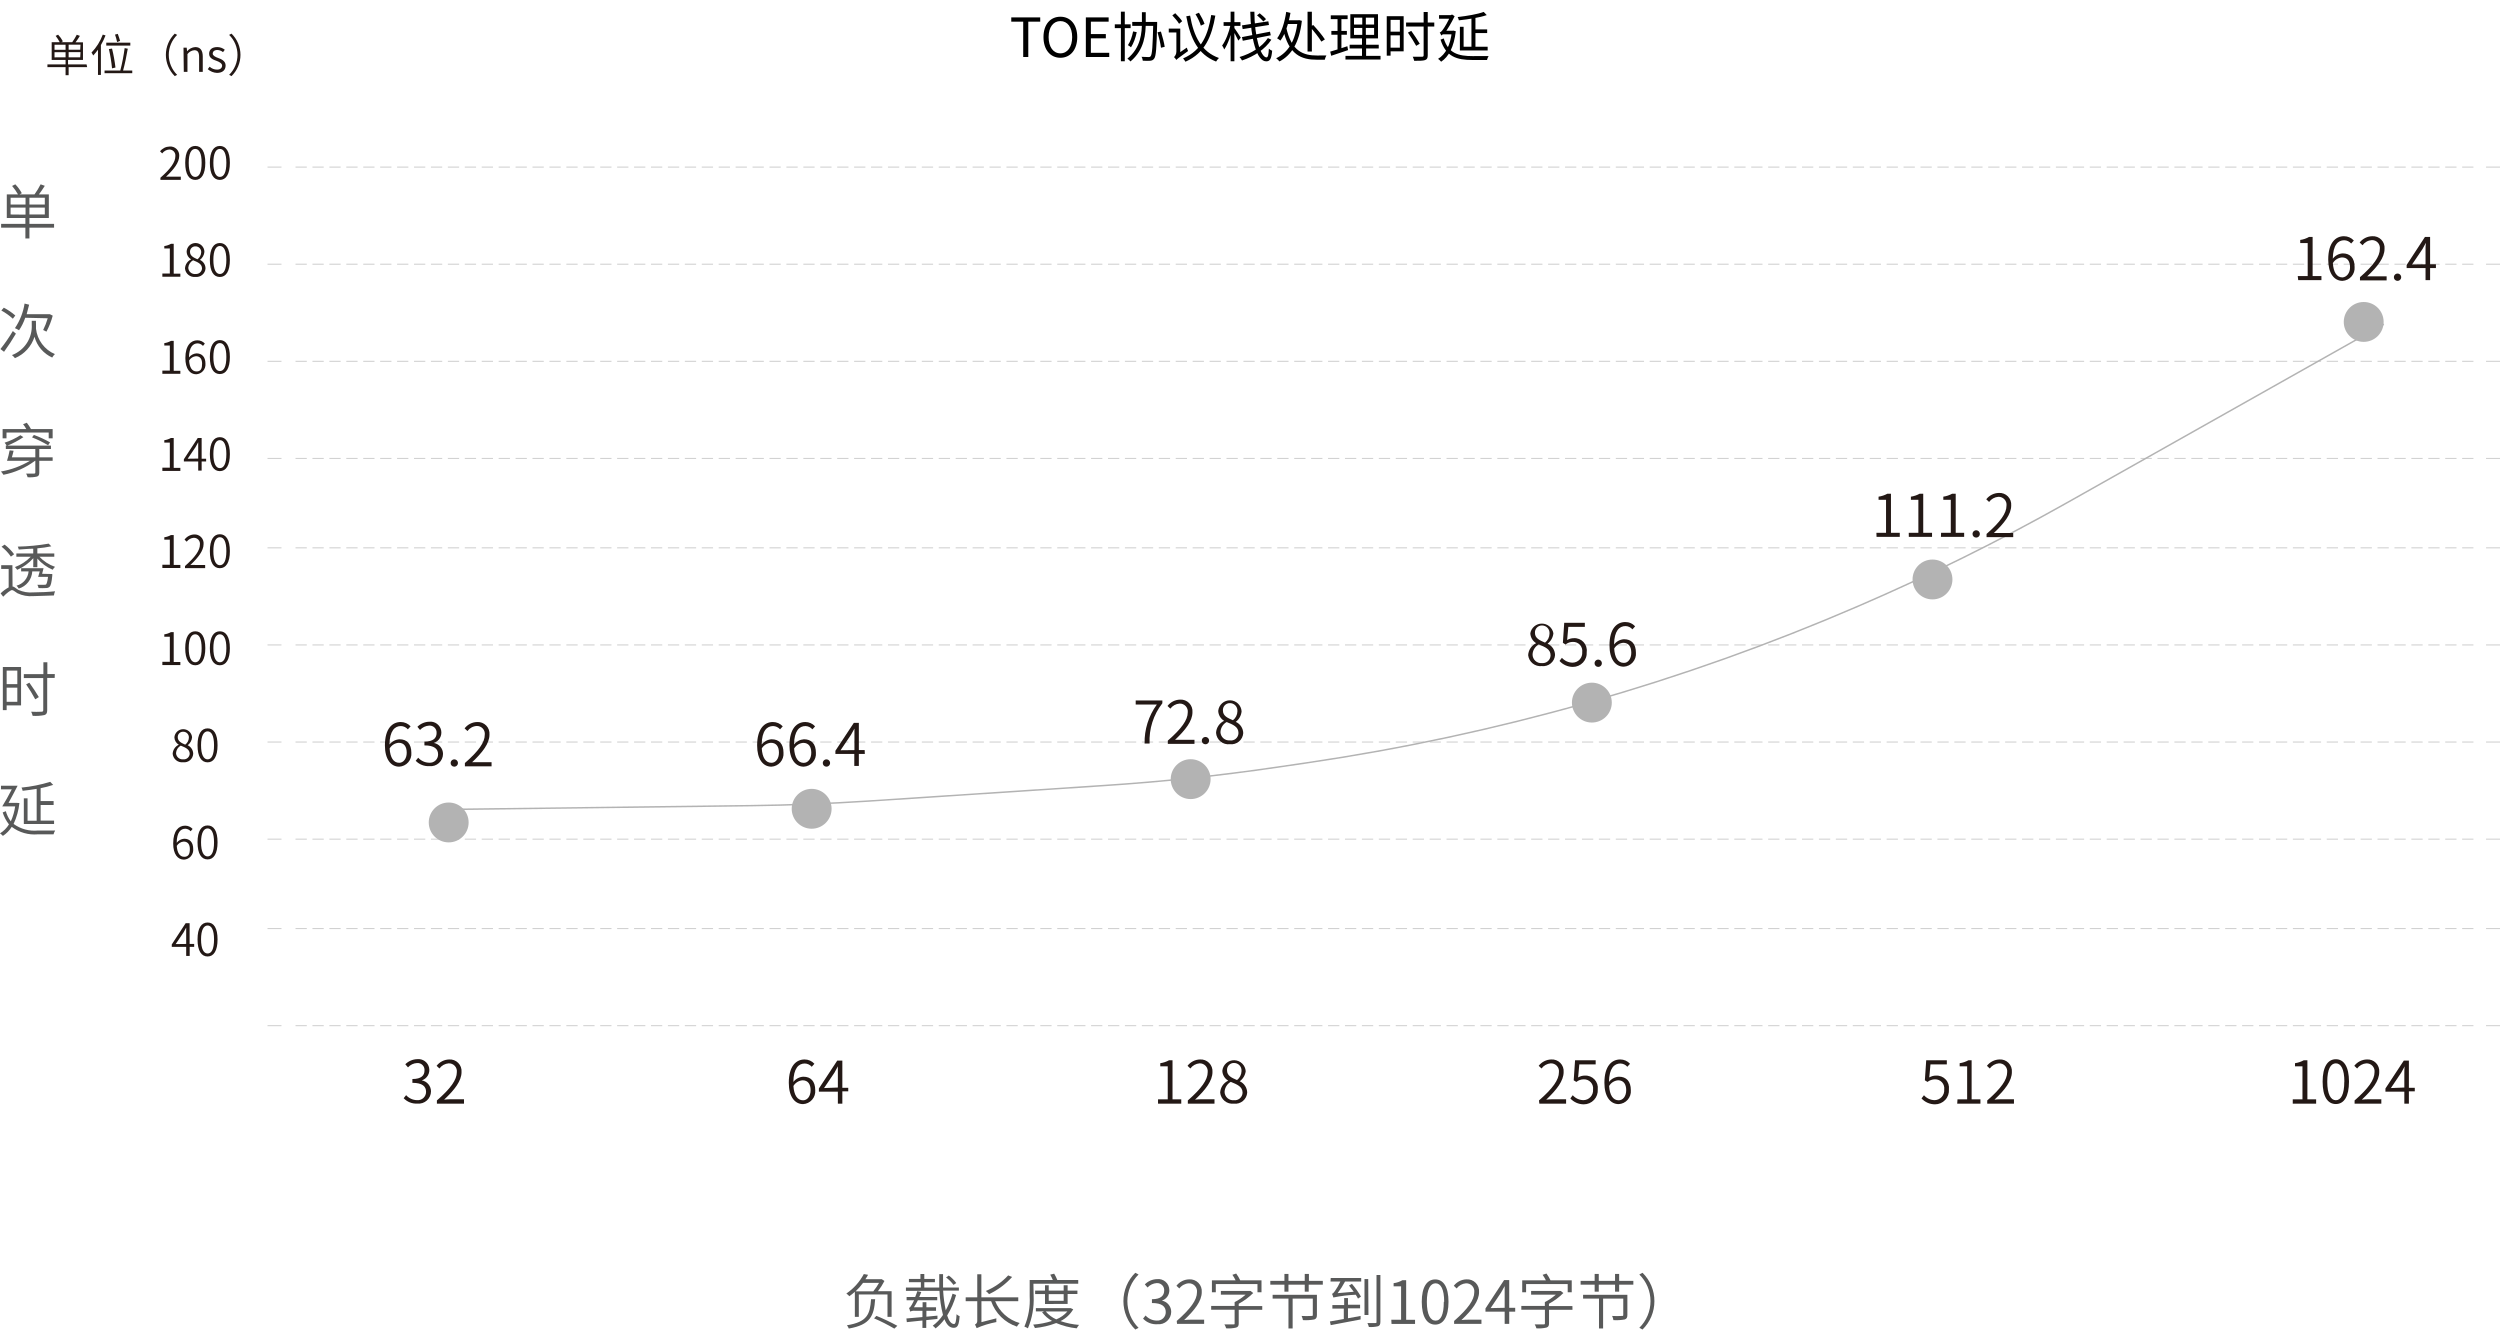 <svg width="833" height="443" viewBox="0 0 833 443" fill="none" xmlns="http://www.w3.org/2000/svg">
<path d="M340.932 19V7.21H336.954V5.806H346.602V7.21H342.624V19H340.932ZM353.323 19.252C349.993 19.252 347.689 16.588 347.689 12.358C347.689 8.128 349.993 5.572 353.323 5.572C356.635 5.572 358.939 8.146 358.939 12.358C358.939 16.588 356.635 19.252 353.323 19.252ZM353.323 17.776C355.681 17.776 357.247 15.652 357.247 12.358C357.247 9.064 355.681 7.03 353.323 7.03C350.947 7.03 349.399 9.064 349.399 12.358C349.399 15.652 350.947 17.776 353.323 17.776ZM361.804 19V5.806H369.4V7.21H363.478V11.35H368.464V12.772H363.478V17.596H369.598V19H361.804ZM371.45 8.11H376.724V9.37H371.45V8.11ZM373.484 3.88H374.78V20.422H373.484V3.88ZM377.264 7.3H384.788V8.614H377.264V7.3ZM384.266 7.3H385.562C385.562 7.3 385.562 7.804 385.562 7.984C385.364 16.03 385.202 18.712 384.572 19.522C384.212 20.026 383.834 20.17 383.258 20.242C382.7 20.296 381.728 20.278 380.774 20.224C380.738 19.846 380.594 19.288 380.36 18.928C381.386 19 382.34 19.018 382.718 19.018C383.042 19.018 383.222 18.964 383.402 18.73C383.906 18.154 384.086 15.364 384.266 7.624V7.3ZM377.552 10.468L378.758 10.72C378.38 12.61 377.678 14.5 376.85 15.76C376.634 15.562 376.13 15.22 375.824 15.04C376.634 13.888 377.21 12.196 377.552 10.468ZM385.688 10.756L386.822 10.522C387.344 12.178 387.902 14.338 388.082 15.598L386.84 15.904C386.696 14.626 386.192 12.43 385.688 10.756ZM380.486 4.06H381.764V7.282C381.764 11.278 381.386 16.534 376.67 20.476C376.454 20.17 375.968 19.756 375.644 19.558C380.162 15.85 380.486 10.972 380.486 7.282V4.06ZM396.542 5.212C397.748 12.16 400.358 17.272 406.154 19.324C405.83 19.612 405.398 20.152 405.2 20.512C399.206 18.154 396.632 12.916 395.264 5.428L396.542 5.212ZM398.342 4.726L399.494 4.24C400.232 5.428 401.042 6.994 401.348 7.966L400.124 8.542C399.836 7.552 399.08 5.932 398.342 4.726ZM403.58 4.996L404.948 5.212C403.76 12.052 401.6 17.614 394.994 20.566C394.814 20.242 394.454 19.738 394.202 19.468C400.52 16.75 402.554 11.422 403.58 4.996ZM390.62 5.122L391.592 4.402C392.42 5.212 393.446 6.346 393.896 7.066L392.87 7.93C392.42 7.156 391.448 5.986 390.62 5.122ZM391.97 19.972L391.736 18.712L392.114 18.154L395.444 15.868C395.534 16.228 395.75 16.75 395.876 17.002C392.708 19.27 392.24 19.63 391.97 19.972ZM389.432 9.532H393.086V10.828H389.432V9.532ZM391.97 19.972C391.808 19.702 391.412 19.216 391.178 19.018C391.484 18.748 391.97 18.118 391.97 17.2V9.532H393.266V18.172C393.266 18.172 391.97 19.432 391.97 19.972ZM413.84 8.452L422.606 7.102L422.822 8.326L414.056 9.694L413.84 8.452ZM413.822 12.358L423.164 10.558L423.416 11.764L414.092 13.582L413.822 12.358ZM416.594 3.916H417.962C417.944 12.106 420.032 19.108 422.012 19.126C422.48 19.108 422.696 18.316 422.786 16.228C423.074 16.498 423.542 16.786 423.884 16.912C423.632 19.63 423.164 20.44 421.904 20.44C418.628 20.44 416.702 12.412 416.594 3.916ZM418.844 5.104L419.726 4.42C420.446 4.996 421.382 5.824 421.832 6.382L420.95 7.156C420.5 6.598 419.582 5.716 418.844 5.104ZM407.702 7.372H413.318V8.614H407.702V7.372ZM410.042 3.88H411.302V20.422H410.042V3.88ZM410.042 8.182L410.852 8.47C410.33 11.278 409.142 14.716 407.918 16.48C407.774 16.084 407.45 15.49 407.216 15.166C408.386 13.636 409.538 10.63 410.042 8.182ZM411.23 9.244C411.626 9.748 413.102 12.016 413.426 12.556L412.616 13.528C412.22 12.628 411.05 10.486 410.6 9.748L411.23 9.244ZM422.462 12.682L423.614 13.24C421.526 16.39 417.926 18.784 413.84 20.152C413.66 19.792 413.318 19.324 413.012 19C416.972 17.83 420.554 15.58 422.462 12.682ZM428.834 6.742H432.776V8.002H428.834V6.742ZM432.362 6.742H432.632L432.884 6.706L433.784 6.94C432.938 14.32 430.238 18.442 426.314 20.476C426.08 20.17 425.558 19.63 425.216 19.414C429.086 17.542 431.642 13.834 432.362 7.066V6.742ZM428.546 9.01C430.238 17.254 434.45 18.496 438.842 18.496C439.4 18.496 441.254 18.496 441.956 18.478C441.74 18.82 441.488 19.504 441.416 19.9H438.77C433.784 19.9 429.302 18.406 427.466 9.388L428.546 9.01ZM428.564 3.952L429.986 4.294C429.338 7.966 428.168 11.494 426.638 13.528C426.386 13.312 425.882 12.952 425.54 12.772C426.962 10.882 428.06 7.48 428.564 3.952ZM436.484 8.938L437.564 8.326C438.95 9.82 440.642 11.836 441.452 13.132L440.282 13.87C439.526 12.574 437.852 10.468 436.484 8.938ZM435.674 3.916H437.114V17.164H435.674V3.916ZM451.154 9.298V11.62H457.85V9.298H451.154ZM451.154 5.896V8.182H457.85V5.896H451.154ZM449.93 4.726H459.146V12.79H449.93V4.726ZM449.696 14.896H459.398V16.138H449.696V14.896ZM448.31 18.622H459.992V19.846H448.31V18.622ZM443.414 5.104H449.03V6.382H443.414V5.104ZM443.612 10.306H448.778V11.584H443.612V10.306ZM443.234 17.2C444.692 16.804 446.852 16.102 448.94 15.4L449.174 16.696C447.212 17.362 445.16 18.046 443.558 18.586L443.234 17.2ZM445.664 5.608H446.96V16.768L445.664 17.02V5.608ZM453.908 5.284H455.096V12.214H455.186V19.18H453.818V12.214H453.908V5.284ZM462.71 5.392H467.696V17.11H462.71V15.886H466.436V6.616H462.71V5.392ZM462.782 10.558H466.904V11.764H462.782V10.558ZM462.062 5.392H463.34V18.55H462.062V5.392ZM468.506 7.498H477.902V8.83H468.506V7.498ZM474.356 3.988H475.724V18.406C475.724 19.396 475.454 19.81 474.806 20.026C474.158 20.242 473.024 20.278 471.206 20.26C471.134 19.882 470.918 19.27 470.72 18.892C472.124 18.928 473.438 18.928 473.834 18.91C474.212 18.892 474.356 18.784 474.356 18.406V3.988ZM469.118 10.864L470.234 10.288C471.206 11.656 472.448 13.492 473.06 14.572L471.872 15.274C471.296 14.176 470.09 12.25 469.118 10.864ZM490.934 9.802H495.524V11.008H490.934V9.802ZM490.286 5.716H491.618V16.228H490.286V5.716ZM494.372 3.97L495.38 5.032C492.968 5.878 489.26 6.436 486.092 6.778C486.038 6.472 485.858 5.968 485.696 5.68C488.792 5.32 492.392 4.726 494.372 3.97ZM479.486 5.032H483.626V6.238H479.486V5.032ZM480.728 10.234H484.148V11.44H480.566L480.728 10.234ZM483.77 10.234H484.04L484.274 10.198L485.066 10.414C484.454 15.688 482.708 18.892 480.188 20.566C479.972 20.278 479.468 19.81 479.162 19.612C481.646 18.1 483.248 15.184 483.77 10.504V10.234ZM481.052 12.808C482.564 17.83 486.074 18.694 490.664 18.694C491.402 18.694 495.056 18.694 496.01 18.676C495.794 18.982 495.542 19.612 495.47 19.99H490.628C485.408 19.99 481.772 18.91 479.99 13.204L481.052 12.808ZM486.434 8.92H487.676V15.562H495.686V16.822H486.434V8.92ZM480.26 11.89C480.17 11.638 479.9 11.098 479.72 10.828C480.044 10.756 480.494 10.306 480.872 9.73C481.268 9.208 482.564 7.12 483.338 5.14V5.068L483.824 4.834L484.688 5.392C483.608 7.624 482.366 9.73 481.232 11.206V11.224C481.232 11.224 480.26 11.62 480.26 11.89Z" fill="black"/>
<path d="M18.016 75.87H9.804V79.452H8.46V75.87H0.373V74.601H8.46V72.635H2.264V64.773H5.997C5.432 63.776 4.774 62.834 4.031 61.961L5.101 61.414C5.956 62.296 6.685 63.293 7.266 64.375L6.519 64.773H11.496C12.266 63.71 12.949 62.587 13.537 61.414L14.93 61.912C14.333 62.857 13.636 63.902 12.964 64.773H16.274V72.635H9.804V74.601H18.016V75.87ZM3.533 68.157H8.51V65.892H3.533V68.157ZM8.51 71.516V69.177H3.533V71.466L8.51 71.516ZM14.93 65.892H9.804V68.157H14.93V65.892ZM14.93 69.177H9.804V71.466H14.93V69.177Z" fill="#585959"/>
<path d="M5.3 111.175C4.086 113.257 2.765 115.275 1.344 117.221L0.149 116.301C1.666 114.402 3.046 112.398 4.28 110.304L5.3 111.175ZM4.28 106.199C3.118 105.136 1.831 104.217 0.448 103.462L1.269 102.517C2.648 103.228 3.935 104.106 5.101 105.129L4.28 106.199ZM11.994 108.165C11.994 108.588 11.994 109.06 11.994 109.558C12.206 111.394 12.9 113.142 14.006 114.623C15.111 116.105 16.59 117.267 18.29 117.992C17.931 118.322 17.628 118.709 17.394 119.137C15.961 118.492 14.688 117.537 13.668 116.341C12.648 115.145 11.907 113.737 11.497 112.22C10.992 113.809 10.148 115.268 9.022 116.497C7.896 117.726 6.515 118.695 4.977 119.336C4.691 118.954 4.356 118.611 3.982 118.316C6.023 117.545 7.764 116.141 8.95 114.31C10.136 112.48 10.706 110.317 10.576 108.14V106.896H11.969L11.994 108.165ZM8.411 105.876C7.91 107.354 7.215 108.76 6.346 110.056C5.911 109.776 5.453 109.534 4.977 109.334C6.639 106.876 7.735 104.081 8.187 101.148L9.705 101.522C9.456 102.592 9.182 103.661 8.884 104.681H16.349H16.598L17.568 105.179C17.078 107.028 16.376 108.814 15.478 110.503C15.229 110.354 14.682 110.105 14.383 109.956C15.003 108.701 15.511 107.394 15.901 106.05L8.411 105.876Z" fill="#585959"/>
<path d="M13.089 152.377H17.543V153.546H13.089V157.453C13.089 158.249 12.89 158.597 12.317 158.796C11.297 159.023 10.249 159.099 9.207 159.02C9.091 158.595 8.924 158.186 8.709 157.801C9.978 157.801 11.198 157.801 11.347 157.801C11.496 157.801 11.77 157.801 11.77 157.428V153.546H11.646C8.543 155.872 4.952 157.463 1.144 158.199C0.905 157.81 0.63 157.443 0.323 157.104C3.724 156.519 6.989 155.313 9.953 153.546H2.339C2.696 152.403 2.987 151.24 3.21 150.063L4.529 150.188C4.379 150.909 4.155 151.68 3.956 152.377H11.77V149.615H1.941V148.471H2.239L1.543 147.5C3.393 146.903 5.158 146.066 6.793 145.012L7.789 145.659C6.129 146.786 4.352 147.729 2.488 148.471H16.971V149.615H13.089V152.377ZM17.543 142.972V146.057H16.224V144.117H2.165V146.057H0.871V142.972H8.759C8.454 142.393 8.096 141.843 7.689 141.33L8.933 140.857C9.455 141.523 9.921 142.23 10.327 142.972H17.543ZM11.297 144.913C13.156 145.59 14.954 146.422 16.672 147.401L16.025 148.371C14.321 147.34 12.531 146.457 10.675 145.734L11.297 144.913Z" fill="#585959"/>
<path d="M4.181 195.42C4.703 195.42 5.176 195.992 6.097 196.54C7.655 197.245 9.37 197.536 11.074 197.386C13.388 197.386 16.374 197.236 18.34 197.012C18.158 197.459 18.032 197.927 17.967 198.406C16.399 198.406 12.99 198.63 11.049 198.63C9.243 198.778 7.431 198.443 5.798 197.659C5.052 197.211 4.454 196.614 4.007 196.614C3.559 196.614 2.19 197.609 1.07 198.829L0.199 197.709C0.996 196.921 1.901 196.251 2.887 195.719V189.573H0.398V188.329H4.131L4.181 195.42ZM3.633 185.468C2.767 184.216 1.719 183.1 0.523 182.159L1.543 181.462C2.743 182.377 3.807 183.458 4.703 184.672L3.633 185.468ZM11.098 185.99C9.612 187.661 7.777 188.986 5.724 189.872C5.506 189.541 5.256 189.232 4.977 188.951C6.977 188.217 8.782 187.034 10.252 185.493H5.45V184.423H11.074V182.831C9.456 182.831 7.764 183.03 6.246 183.104C6.184 182.767 6.075 182.441 5.923 182.134C9.377 182.063 12.821 181.73 16.225 181.139L17.096 182.034C15.559 182.351 14.005 182.575 12.442 182.706V184.423H18.091V185.493H13.114C14.555 187.029 16.349 188.191 18.34 188.876C18.023 189.147 17.761 189.477 17.568 189.847C15.598 189.009 13.845 187.732 12.442 186.115V189.001H11.074L11.098 185.99ZM17.419 191.265C17.419 191.265 17.419 191.613 17.419 191.787C17.195 194.126 16.921 195.146 16.523 195.519C16.194 195.808 15.766 195.959 15.329 195.942C14.5 195.994 13.669 195.994 12.84 195.942C12.796 195.551 12.66 195.176 12.442 194.848C13.413 194.848 14.383 194.848 14.682 194.848C14.98 194.848 15.229 194.848 15.379 194.698C15.528 194.549 15.826 193.753 16.001 192.21H12.716L13.239 190.394H10.75C10.681 191.696 10.212 192.945 9.405 193.969C8.599 194.994 7.495 195.744 6.246 196.117C6.054 195.753 5.802 195.425 5.5 195.146C6.58 194.868 7.548 194.261 8.27 193.41C8.992 192.559 9.432 191.506 9.531 190.394H7.042V189.324H14.508C14.358 189.921 14.209 190.593 14.035 191.19L17.419 191.265Z" fill="#585959"/>
<path d="M7.018 235.029H2.215V236.621H0.946V222.24H7.018V235.029ZM2.215 223.435V227.963H5.773V223.435H2.215ZM5.773 233.835V229.132H2.215V233.835H5.773ZM18.215 225.898H15.727V236.621C15.727 237.641 15.453 238.039 14.781 238.263C13.496 238.521 12.182 238.605 10.875 238.512C10.777 238.034 10.609 237.573 10.377 237.144C11.529 237.205 12.684 237.205 13.836 237.144C14.259 237.144 14.408 236.994 14.408 236.596V225.923H7.938V224.629H14.458V220.673H15.777V224.604H18.265L18.215 225.898ZM11.746 233.013C10.827 231.3 9.813 229.639 8.71 228.037L9.78 227.465C10.875 229.008 12.268 231.073 12.94 232.267L11.746 233.013Z" fill="#585959"/>
<path d="M6.47 267.573C6.216 269.987 5.56 272.342 4.529 274.539C6.874 276.238 9.76 277.017 12.641 276.729H18.39C18.136 277.118 17.951 277.547 17.842 277.998H12.616C9.505 278.277 6.401 277.391 3.907 275.51C3.16 276.716 2.158 277.743 0.97 278.52C0.679 278.203 0.354 277.92 0 277.674C1.218 276.93 2.241 275.906 2.986 274.689C2.053 273.5 1.345 272.151 0.896 270.708L1.941 270.285C2.272 271.51 2.838 272.66 3.608 273.669C4.329 272.089 4.815 270.412 5.051 268.692H0.747C1.717 267.175 2.936 264.936 3.932 262.995H0.323V261.801H5.873C4.952 263.592 3.782 265.831 2.837 267.523H5.45H5.674L6.47 267.573ZM12.218 262.846C10.675 263.119 9.058 263.318 7.54 263.492C7.476 263.118 7.349 262.756 7.167 262.423C10.409 262.111 13.611 261.469 16.722 260.507L17.718 261.527C16.351 261.987 14.954 262.353 13.537 262.622V266.926H17.867V268.22H13.537V273.42H18.016V274.564H7.938V266.005H9.182V273.469H12.218V262.846Z" fill="#585959"/>
<path d="M284.837 430.41C284.262 430.954 283.646 431.453 282.995 431.903C282.705 431.561 282.371 431.26 282 431.007C284.442 429.351 286.442 427.121 287.823 424.514L289.241 424.762C288.979 425.273 288.68 425.764 288.345 426.23H293.621H293.82L294.691 426.828C294.08 428.03 293.355 429.172 292.526 430.236H297.08V438.77H295.711V431.306H286.156V438.77H284.837V430.41ZM291.605 432.898C291.207 438.447 290.038 441.407 282.821 442.676C282.669 442.283 282.459 441.914 282.199 441.582C289.017 440.462 289.888 437.899 290.237 432.898H291.605ZM287.574 427.45C286.836 428.464 286.003 429.405 285.086 430.261H290.983C291.709 429.386 292.35 428.445 292.899 427.45H287.574ZM292.028 438.447C294.408 439.425 296.734 440.529 298.996 441.756L298.001 442.701C295.819 441.415 293.558 440.269 291.232 439.268L292.028 438.447Z" fill="#585959"/>
<path d="M318.58 431.481C317.904 433.888 316.899 436.19 315.594 438.323C316.166 440.139 316.962 441.159 317.883 441.159C318.381 441.159 318.605 440.263 318.729 437.9C319.014 438.191 319.364 438.413 319.749 438.547C319.525 441.532 319.102 442.428 317.758 442.428C316.415 442.428 315.444 441.408 314.698 439.567C313.861 440.722 312.864 441.752 311.736 442.627C311.465 442.286 311.147 441.984 310.791 441.731C312.128 440.745 313.281 439.533 314.2 438.149C313.537 435.517 313.145 432.824 313.03 430.112H301.857V429.017H306.834V427.226H302.853V426.131H306.685V424.489H307.979V426.131H311.513V427.226H307.979V429.017H312.956C312.956 427.574 312.956 426.057 312.956 424.539H314.225C314.225 426.106 314.225 427.624 314.225 429.017H319.5V430.038H314.25C314.378 432.245 314.669 434.441 315.121 436.606C316.083 434.848 316.843 432.987 317.385 431.058L318.58 431.481ZM308.626 439.865V442.478H307.357V439.99L302.156 440.537L302.007 439.318L307.357 438.845V436.755H304.868C304.322 436.692 303.769 436.787 303.276 437.029C303.178 436.604 303.045 436.188 302.878 435.785C303.151 435.785 303.45 435.337 303.774 434.79C304.097 434.242 304.221 433.969 304.57 433.247H302.081V432.152H304.943C305.192 431.506 305.466 430.834 305.665 430.187L306.959 430.51C306.771 431.072 306.547 431.62 306.287 432.152H312.284V433.247H305.839C305.441 434.049 305.001 434.83 304.52 435.586H307.407V433.894H308.676V435.586H311.886V436.755H308.676V438.721L312.359 438.372V439.467L308.626 439.865ZM317.709 428.122C316.998 427.181 316.161 426.344 315.22 425.634L316.141 425.012C317.091 425.711 317.93 426.55 318.629 427.5L317.709 428.122Z" fill="#585959"/>
<path d="M331.594 433.57C332.312 435.322 333.421 436.887 334.835 438.146C336.249 439.405 337.933 440.325 339.756 440.835C339.388 441.182 339.077 441.585 338.836 442.029C336.851 441.373 335.044 440.268 333.556 438.801C332.067 437.334 330.936 435.544 330.251 433.57H327.016V440.536L331.993 439.267C331.951 439.681 331.951 440.098 331.993 440.511C329.728 440.943 327.517 441.619 325.398 442.527C325.267 442.107 325.083 441.706 324.851 441.332C325.088 441.239 325.29 441.074 325.429 440.859C325.567 440.645 325.635 440.393 325.622 440.138V433.57H321.765V432.276H325.622V424.588H326.991V432.276H339.284V433.57H331.594ZM337.243 425.484C335.086 427.883 332.472 429.828 329.554 431.206C329.239 430.809 328.87 430.457 328.459 430.161C331.296 428.99 333.843 427.216 335.924 424.961L337.243 425.484Z" fill="#585959"/>
<path d="M344.41 431.904C344.578 435.568 343.923 439.223 342.494 442.602C342.133 442.357 341.739 442.165 341.324 442.03C342.691 438.837 343.295 435.37 343.091 431.904V426.504H350.805C350.55 425.891 350.259 425.293 349.934 424.713L351.253 424.39C351.661 425.064 352.01 425.771 352.298 426.504H359.266V427.749H344.335L344.41 431.904ZM357.598 436.258C356.601 437.952 355.131 439.318 353.368 440.189C355.363 440.871 357.437 441.298 359.539 441.458C359.235 441.805 358.976 442.189 358.768 442.602C356.411 442.36 354.104 441.765 351.925 440.836C349.648 441.71 347.262 442.271 344.833 442.503C344.677 442.104 344.486 441.721 344.261 441.358C346.392 441.204 348.497 440.795 350.531 440.139C349.235 439.423 348.107 438.439 347.222 437.253L347.919 436.954H345.156V435.859H356.479H356.728L357.598 436.258ZM348.192 434.491V431.182H344.908V430.037H348.192V428.246H349.436V430.037H354.413V428.246H355.732V430.037H358.992V431.157H355.732V434.466L348.192 434.491ZM348.441 436.979C349.393 438.116 350.593 439.018 351.95 439.616C353.379 439.046 354.65 438.142 355.658 436.979H348.441ZM349.436 431.207V433.421H354.413V431.207H349.436Z" fill="#585959"/>
<path d="M374.321 433.545C374.32 431.786 374.669 430.044 375.349 428.42C376.028 426.797 377.024 425.325 378.277 424.091L379.372 424.663C378.191 425.821 377.253 427.203 376.612 428.728C375.971 430.254 375.641 431.891 375.641 433.545C375.641 435.2 375.971 436.837 376.612 438.362C377.253 439.887 378.191 441.269 379.372 442.428L378.277 443C377.026 441.764 376.032 440.291 375.353 438.669C374.673 437.046 374.323 435.304 374.321 433.545Z" fill="#585959"/>
<path d="M380.865 439.368L381.711 438.323C382.172 438.847 382.738 439.269 383.373 439.561C384.007 439.852 384.696 440.007 385.394 440.015C385.785 440.05 386.178 440.002 386.549 439.875C386.92 439.747 387.26 439.543 387.546 439.275C387.833 439.008 388.06 438.682 388.212 438.321C388.364 437.96 388.439 437.57 388.43 437.178C388.43 435.362 387.211 434.168 383.826 434.168V432.899C386.862 432.899 387.907 431.63 387.907 430.013C387.929 429.68 387.88 429.347 387.763 429.035C387.646 428.723 387.463 428.44 387.227 428.205C386.992 427.969 386.709 427.787 386.397 427.669C386.085 427.552 385.751 427.503 385.419 427.525C384.247 427.599 383.15 428.125 382.358 428.993L381.462 427.948C382.536 426.876 383.977 426.254 385.494 426.206C386.009 426.143 386.533 426.189 387.029 426.343C387.525 426.496 387.984 426.753 388.374 427.096C388.764 427.439 389.077 427.861 389.293 428.333C389.508 428.806 389.621 429.319 389.624 429.839C389.647 430.617 389.416 431.382 388.968 432.019C388.519 432.656 387.877 433.13 387.136 433.372C388.01 433.529 388.801 433.99 389.37 434.672C389.939 435.355 390.249 436.215 390.247 437.104C390.242 437.683 390.117 438.256 389.88 438.785C389.642 439.314 389.297 439.788 388.866 440.176C388.436 440.565 387.929 440.859 387.378 441.042C386.828 441.224 386.245 441.289 385.668 441.234C384.779 441.299 383.887 441.166 383.056 440.843C382.225 440.52 381.477 440.016 380.865 439.368Z" fill="#585959"/>
<path d="M392.088 440.139C396.741 436.058 398.831 433.122 398.831 430.609C398.883 430.223 398.849 429.83 398.732 429.459C398.615 429.087 398.418 428.746 398.154 428.459C397.891 428.172 397.568 427.946 397.207 427.797C396.847 427.649 396.459 427.581 396.069 427.599C395.457 427.642 394.862 427.819 394.325 428.115C393.788 428.411 393.322 428.821 392.959 429.316L391.988 428.42C392.492 427.767 393.136 427.236 393.872 426.866C394.609 426.495 395.419 426.295 396.243 426.28C396.809 426.242 397.375 426.327 397.905 426.529C398.434 426.73 398.914 427.044 399.311 427.448C399.708 427.852 400.013 428.337 400.205 428.869C400.397 429.402 400.472 429.97 400.424 430.535C400.424 433.471 398.11 436.481 394.551 439.84C395.377 439.745 396.208 439.704 397.04 439.716H401.22V441.109H392.187L392.088 440.139Z" fill="#585959"/>
<path d="M420.58 436.432H412.742V440.935C412.742 441.756 412.543 442.129 411.871 442.353C410.787 442.606 409.671 442.69 408.561 442.602C408.43 442.135 408.229 441.69 407.964 441.283C409.333 441.283 410.452 441.283 410.925 441.283C411.398 441.283 411.373 441.283 411.373 440.91V436.407H403.56V435.138H411.373V433.869C412.695 433.202 413.925 432.366 415.031 431.381H406.795V430.137H416.375H416.674L417.569 430.834C416.14 432.253 414.515 433.46 412.742 434.416V435.188H420.58V436.432ZM405.102 430.585H403.808V426.604H411.697C411.398 425.958 411.04 425.342 410.627 424.763L411.896 424.34C412.424 425.044 412.874 425.803 413.24 426.604H420.332V430.585H418.988V427.848H405.102V430.585Z" fill="#585959"/>
<path d="M440.762 426.778V428.047H436.059V430.385H434.74V428.047H429.315V430.385H427.971V428.047H423.268V426.778H427.971V424.464H429.315V426.778H434.74V424.464H436.133V426.778H440.762ZM438.796 438.123C438.796 438.969 438.597 439.417 437.925 439.641C436.678 439.869 435.408 439.945 434.142 439.865C434.05 439.384 433.9 438.916 433.695 438.472C434.78 438.534 435.869 438.534 436.954 438.472C437.328 438.472 437.427 438.471 437.427 438.073V432.699H430.708V442.651H429.315V432.699H424.039V431.43H438.796V438.123Z" fill="#585959"/>
<path d="M449.147 439.244L453.353 438.472V439.642C449.844 440.338 446.062 441.06 443.399 441.533L443.125 440.313L447.754 439.492V436.034H443.947V434.84H447.878V432.526H449.147V434.74H453.179V435.934H449.147V439.244ZM443.399 425.833H453.552V427.002H448.177C447.456 428.363 446.624 429.661 445.689 430.884L451.064 430.411C450.541 429.69 449.994 428.968 449.496 428.346L450.466 427.774C451.59 429.103 452.597 430.527 453.477 432.028L452.482 432.7C452.263 432.252 452.013 431.82 451.735 431.406C449.226 431.505 446.729 431.813 444.27 432.327C444.158 431.9 444.008 431.483 443.822 431.083C444.121 431.083 444.419 430.66 444.768 430.212C445.489 429.207 446.106 428.132 446.609 427.002H443.325L443.399 425.833ZM455.966 438.149H454.647V426.181H455.891L455.966 438.149ZM459.947 424.838V440.413C459.947 441.284 459.723 441.682 459.176 441.906C458.173 442.138 457.142 442.222 456.115 442.155C456 441.697 455.833 441.255 455.617 440.836H458.23C458.579 440.836 458.653 440.836 458.653 440.438V424.838H459.947Z" fill="#585959"/>
<path d="M463.581 439.741H466.84V428.595H464.352V427.55C465.39 427.427 466.39 427.088 467.288 426.555H468.533V439.766H471.494V441.135H463.655L463.581 439.741Z" fill="#585959"/>
<path d="M473.733 433.769C473.733 428.793 475.475 426.305 478.213 426.305C480.95 426.305 482.642 428.793 482.642 433.769C482.642 438.745 480.925 441.357 478.213 441.357C475.5 441.357 473.733 438.844 473.733 433.769ZM481.199 433.769C481.199 429.514 480.054 427.598 478.337 427.598C476.62 427.598 475.426 429.514 475.426 433.769C475.426 438.023 476.595 440.039 478.337 440.039C480.079 440.039 481.074 438.098 481.074 433.769H481.199Z" fill="#585959"/>
<path d="M484.508 440.139C489.162 436.058 491.227 433.122 491.227 430.609C491.278 430.223 491.244 429.83 491.127 429.459C491.01 429.087 490.813 428.746 490.55 428.459C490.286 428.172 489.963 427.946 489.603 427.797C489.243 427.649 488.854 427.581 488.465 427.599C487.854 427.646 487.26 427.823 486.723 428.119C486.186 428.416 485.72 428.824 485.354 429.316L484.409 428.42C484.91 427.77 485.549 427.241 486.281 426.871C487.013 426.501 487.819 426.299 488.639 426.28C489.204 426.242 489.771 426.327 490.3 426.529C490.83 426.73 491.31 427.044 491.707 427.448C492.104 427.852 492.409 428.337 492.601 428.869C492.793 429.402 492.867 429.97 492.82 430.535C492.82 433.471 490.505 436.481 486.947 439.84C487.773 439.746 488.604 439.705 489.435 439.716H493.616V441.109H484.508V440.139Z" fill="#585959"/>
<path d="M504.863 437.054H502.873V441.109H501.355V437.054H494.959V435.984L501.156 426.529H502.873V435.76H504.863V437.054ZM501.355 435.76V431.008C501.355 430.311 501.355 429.142 501.355 428.52L500.185 430.635L496.676 435.859L501.355 435.76Z" fill="#585959"/>
<path d="M523.95 436.432H516.136V440.935C516.136 441.756 515.912 442.129 515.265 442.353C514.172 442.604 513.048 442.688 511.93 442.602C511.808 442.136 511.615 441.691 511.358 441.283C512.702 441.283 513.971 441.283 514.294 441.283C514.618 441.283 514.767 441.283 514.767 440.91V436.407H506.904V435.138H514.742V433.869C516.057 433.19 517.286 432.355 518.4 431.381H510.164V430.137H519.719H520.018L520.914 430.834C519.494 432.253 517.876 433.459 516.111 434.416V435.188H523.925L523.95 436.432ZM508.496 430.585H507.202V426.604H515.091C514.774 425.963 514.408 425.347 513.996 424.763L515.29 424.34C515.809 425.05 516.259 425.808 516.634 426.604H523.701V430.585H522.357V427.848H508.496V430.585Z" fill="#585959"/>
<path d="M544.23 426.778V428.047H539.502V430.385H538.134V428.047H532.709V430.385H531.34V428.047H526.662V426.778H531.34V424.464H532.709V426.778H538.134V424.464H539.502V426.778H544.23ZM542.24 438.123C542.24 438.969 542.041 439.417 541.369 439.641C540.122 439.87 538.852 439.946 537.586 439.865C537.514 439.382 537.372 438.913 537.163 438.472C538.249 438.533 539.337 438.533 540.423 438.472C540.771 438.472 540.871 438.471 540.871 438.073V432.699H534.152V442.651H532.784V432.699H527.483V431.43H542.24V438.123Z" fill="#585959"/>
<path d="M551.247 433.545C551.251 435.305 550.903 437.048 550.223 438.672C549.544 440.295 548.547 441.767 547.291 443L546.221 442.428C547.402 441.269 548.34 439.887 548.981 438.362C549.622 436.837 549.952 435.2 549.952 433.545C549.952 431.891 549.622 430.254 548.981 428.728C548.34 427.203 547.402 425.821 546.221 424.663L547.291 424.091C548.549 425.322 549.548 426.793 550.227 428.417C550.907 430.041 551.254 431.785 551.247 433.545Z" fill="#585959"/>
<path d="M89.135 55.667H93.789" stroke="#B7B7B7" stroke-width="0.23" stroke-miterlimit="10"/>
<path d="M98.467 55.667H826.007" stroke="#B7B7B7" stroke-width="0.23" stroke-miterlimit="10" stroke-dasharray="3.76 1.88"/>
<path d="M828.347 55.667H833" stroke="#B7B7B7" stroke-width="0.23" stroke-miterlimit="10"/>
<path d="M89.135 88.012H93.789" stroke="#B7B7B7" stroke-width="0.23" stroke-miterlimit="10"/>
<path d="M98.467 88.012H826.007" stroke="#B7B7B7" stroke-width="0.23" stroke-miterlimit="10" stroke-dasharray="3.76 1.88"/>
<path d="M828.347 88.012H833" stroke="#B7B7B7" stroke-width="0.23" stroke-miterlimit="10"/>
<path d="M89.135 120.355H93.789" stroke="#B7B7B7" stroke-width="0.23" stroke-miterlimit="10"/>
<path d="M98.467 120.355H826.007" stroke="#B7B7B7" stroke-width="0.23" stroke-miterlimit="10" stroke-dasharray="3.76 1.88"/>
<path d="M828.347 120.355H833" stroke="#B7B7B7" stroke-width="0.23" stroke-miterlimit="10"/>
<path d="M89.135 152.7H93.789" stroke="#B7B7B7" stroke-width="0.23" stroke-miterlimit="10"/>
<path d="M98.467 152.7H826.007" stroke="#B7B7B7" stroke-width="0.23" stroke-miterlimit="10" stroke-dasharray="3.76 1.88"/>
<path d="M828.347 152.7H833" stroke="#B7B7B7" stroke-width="0.23" stroke-miterlimit="10"/>
<path d="M89.135 182.557H93.789" stroke="#B7B7B7" stroke-width="0.23" stroke-miterlimit="10"/>
<path d="M98.467 182.557H826.007" stroke="#B7B7B7" stroke-width="0.23" stroke-miterlimit="10" stroke-dasharray="3.76 1.88"/>
<path d="M828.347 182.557H833" stroke="#B7B7B7" stroke-width="0.23" stroke-miterlimit="10"/>
<path d="M89.135 214.9H93.789" stroke="#B7B7B7" stroke-width="0.23" stroke-miterlimit="10"/>
<path d="M98.467 214.9H826.007" stroke="#B7B7B7" stroke-width="0.23" stroke-miterlimit="10" stroke-dasharray="3.76 1.88"/>
<path d="M828.347 214.9H833" stroke="#B7B7B7" stroke-width="0.23" stroke-miterlimit="10"/>
<path d="M89.135 247.245H93.789" stroke="#B7B7B7" stroke-width="0.23" stroke-miterlimit="10"/>
<path d="M98.467 247.245H826.007" stroke="#B7B7B7" stroke-width="0.23" stroke-miterlimit="10" stroke-dasharray="3.76 1.88"/>
<path d="M828.347 247.245H833" stroke="#B7B7B7" stroke-width="0.23" stroke-miterlimit="10"/>
<path d="M89.135 279.59H93.789" stroke="#B7B7B7" stroke-width="0.23" stroke-miterlimit="10"/>
<path d="M98.467 279.59H826.007" stroke="#B7B7B7" stroke-width="0.23" stroke-miterlimit="10" stroke-dasharray="3.76 1.88"/>
<path d="M828.347 279.59H833" stroke="#B7B7B7" stroke-width="0.23" stroke-miterlimit="10"/>
<path d="M89.135 309.446H93.789" stroke="#B7B7B7" stroke-width="0.23" stroke-miterlimit="10"/>
<path d="M98.467 309.446H826.007" stroke="#B7B7B7" stroke-width="0.23" stroke-miterlimit="10" stroke-dasharray="3.76 1.88"/>
<path d="M828.347 309.446H833" stroke="#B7B7B7" stroke-width="0.23" stroke-miterlimit="10"/>
<path d="M89.135 341.791H93.789" stroke="#B7B7B7" stroke-width="0.23" stroke-miterlimit="10"/>
<path d="M98.467 341.791H826.007" stroke="#B7B7B7" stroke-width="0.23" stroke-miterlimit="10" stroke-dasharray="3.76 1.88"/>
<path d="M828.347 341.791H833" stroke="#B7B7B7" stroke-width="0.23" stroke-miterlimit="10"/>
<path d="M53.452 59.224C56.935 56.164 58.428 53.975 58.428 52.059C58.465 51.771 58.438 51.479 58.35 51.202C58.261 50.926 58.114 50.672 57.917 50.459C57.72 50.245 57.479 50.078 57.211 49.967C56.942 49.857 56.653 49.806 56.363 49.82C55.907 49.855 55.463 49.989 55.064 50.212C54.664 50.436 54.318 50.743 54.049 51.114L53.327 50.417C53.704 49.935 54.183 49.543 54.729 49.267C55.276 48.992 55.876 48.841 56.487 48.825C56.909 48.785 57.335 48.836 57.735 48.975C58.136 49.114 58.502 49.337 58.808 49.63C59.115 49.922 59.355 50.277 59.513 50.67C59.671 51.064 59.742 51.486 59.722 51.91C59.722 54.099 58.005 56.363 55.318 58.876C55.915 58.84 56.513 58.84 57.11 58.876H60.245V59.921H53.452V59.224Z" fill="#231815"/>
<path d="M61.713 54.249C61.713 50.442 63.007 48.626 65.072 48.626C67.138 48.626 68.407 50.467 68.407 54.249C68.407 58.031 67.113 59.947 65.072 59.947C63.032 59.947 61.713 58.13 61.713 54.249ZM67.187 54.249C67.187 51.039 66.341 49.621 65.047 49.621C63.753 49.621 62.883 51.039 62.883 54.249C62.883 57.459 63.753 58.951 65.047 58.951C66.341 58.951 67.187 57.558 67.187 54.249Z" fill="#231815"/>
<path d="M69.925 54.249C69.925 50.442 71.219 48.626 73.259 48.626C75.3 48.626 76.594 50.467 76.594 54.249C76.594 58.031 75.325 59.947 73.259 59.947C71.194 59.947 69.925 58.13 69.925 54.249ZM75.424 54.249C75.424 51.039 74.553 49.621 73.259 49.621C71.965 49.621 71.094 51.039 71.094 54.249C71.094 57.459 71.965 58.951 73.259 58.951C74.553 58.951 75.424 57.558 75.424 54.249Z" fill="#231815"/>
<path d="M54.098 91.147H56.587V82.787H54.745V81.991C55.523 81.88 56.274 81.627 56.96 81.244H57.881V91.196H60.095V92.216H54.098V91.147Z" fill="#231815"/>
<path d="M61.638 89.455C61.669 88.811 61.875 88.188 62.235 87.653C62.595 87.118 63.094 86.691 63.679 86.419C63.239 86.166 62.871 85.804 62.61 85.369C62.348 84.934 62.202 84.439 62.186 83.931C62.186 83.146 62.498 82.393 63.053 81.838C63.608 81.283 64.362 80.971 65.147 80.971C65.932 80.971 66.685 81.283 67.241 81.838C67.796 82.393 68.108 83.146 68.108 83.931C68.064 84.456 67.908 84.965 67.65 85.424C67.393 85.884 67.04 86.282 66.615 86.594C67.168 86.842 67.637 87.243 67.968 87.75C68.299 88.258 68.477 88.849 68.481 89.455C68.454 89.865 68.343 90.266 68.156 90.632C67.969 90.999 67.709 91.323 67.392 91.587C67.076 91.849 66.709 92.045 66.315 92.162C65.92 92.279 65.506 92.314 65.097 92.266C64.684 92.315 64.266 92.28 63.867 92.163C63.468 92.047 63.097 91.853 62.774 91.591C62.452 91.329 62.185 91.004 61.99 90.638C61.795 90.271 61.675 89.869 61.638 89.455ZM67.312 89.455C67.312 87.937 65.918 87.365 64.326 86.718C63.875 86.968 63.493 87.327 63.215 87.761C62.937 88.195 62.771 88.692 62.733 89.206C62.744 89.512 62.819 89.812 62.954 90.088C63.088 90.363 63.279 90.607 63.513 90.804C63.748 91.001 64.021 91.146 64.315 91.231C64.609 91.316 64.918 91.338 65.222 91.296C65.73 91.325 66.23 91.157 66.618 90.829C67.007 90.5 67.255 90.035 67.312 89.529V89.455ZM67.038 84.106C67.059 83.842 67.025 83.577 66.936 83.328C66.847 83.078 66.706 82.851 66.522 82.66C66.339 82.47 66.117 82.32 65.871 82.222C65.625 82.124 65.362 82.079 65.097 82.09C64.858 82.083 64.62 82.126 64.397 82.215C64.175 82.304 63.974 82.438 63.806 82.608C63.637 82.779 63.506 82.982 63.42 83.205C63.334 83.429 63.295 83.667 63.305 83.907C63.305 85.275 64.55 85.847 65.794 86.395C66.158 86.129 66.459 85.786 66.674 85.39C66.889 84.994 67.014 84.556 67.038 84.106Z" fill="#231815"/>
<path d="M69.925 86.594C69.925 82.787 71.219 80.971 73.259 80.971C75.3 80.971 76.594 82.812 76.594 86.594C76.594 90.376 75.325 92.291 73.259 92.291C71.194 92.291 69.925 90.475 69.925 86.594ZM75.424 86.594C75.424 83.384 74.553 81.966 73.259 81.966C71.965 81.966 71.094 83.384 71.094 86.594C71.094 89.803 71.965 91.296 73.259 91.296C74.553 91.296 75.424 89.903 75.424 86.594Z" fill="#231815"/>
<path d="M54.098 123.49H56.587V115.13H54.745V114.334C55.523 114.224 56.274 113.971 56.96 113.588H57.881V123.54H60.095V124.56H54.098V123.49Z" fill="#231815"/>
<path d="M67.635 115.255C67.413 115.002 67.142 114.796 66.839 114.651C66.535 114.505 66.205 114.423 65.869 114.409C64.326 114.409 63.032 115.578 62.957 119.086C63.256 118.702 63.632 118.384 64.06 118.153C64.488 117.921 64.96 117.782 65.446 117.743C67.287 117.743 68.457 118.912 68.457 121.176C68.494 121.612 68.443 122.052 68.307 122.468C68.171 122.884 67.952 123.268 67.664 123.598C67.376 123.928 67.025 124.196 66.631 124.387C66.237 124.578 65.808 124.687 65.371 124.709C63.281 124.709 61.763 122.893 61.763 119.31C61.763 115.006 63.679 113.389 65.769 113.389C66.237 113.386 66.701 113.482 67.13 113.671C67.559 113.86 67.943 114.136 68.257 114.483L67.635 115.255ZM67.337 121.176C67.337 119.659 66.69 118.688 65.296 118.688C64.827 118.728 64.374 118.879 63.975 119.13C63.577 119.381 63.245 119.725 63.007 120.131C63.156 122.445 63.977 123.764 65.495 123.764C67.013 123.764 67.337 122.694 67.337 121.176Z" fill="#231815"/>
<path d="M69.925 118.937C69.925 115.131 71.219 113.314 73.259 113.314C75.3 113.314 76.594 115.156 76.594 118.937C76.594 122.719 75.325 124.635 73.259 124.635C71.194 124.635 69.925 122.819 69.925 118.937ZM75.424 118.937C75.424 115.728 74.553 114.31 73.259 114.31C71.965 114.31 71.094 115.728 71.094 118.937C71.094 122.147 71.965 123.64 73.259 123.64C74.553 123.64 75.424 122.246 75.424 118.937Z" fill="#231815"/>
<path d="M54.098 155.835H56.587V147.475H54.745V146.679C55.523 146.568 56.274 146.315 56.96 145.933H57.881V155.885H60.095V156.905H54.098V155.835Z" fill="#231815"/>
<path d="M68.681 153.77H67.188V156.805H66.043V153.77H61.265V153.024L65.894 145.933H67.188V152.849H68.681V153.77ZM66.043 152.8V149.291C66.043 148.744 66.043 147.898 66.043 147.351L65.172 148.943L62.534 152.849L66.043 152.8Z" fill="#231815"/>
<path d="M69.925 151.282C69.925 147.475 71.219 145.659 73.259 145.659C75.3 145.659 76.594 147.5 76.594 151.282C76.594 155.064 75.325 156.98 73.259 156.98C71.194 156.98 69.925 155.163 69.925 151.282ZM75.424 151.282C75.424 148.073 74.553 146.654 73.259 146.654C71.965 146.654 71.094 148.073 71.094 151.282C71.094 154.492 71.965 155.985 73.259 155.985C74.553 155.985 75.424 154.591 75.424 151.282Z" fill="#231815"/>
<path d="M54.098 188.18H56.587V179.82H54.745V179.024C55.523 178.913 56.274 178.66 56.96 178.277H57.881V188.229H60.095V189.25H54.098V188.18Z" fill="#231815"/>
<path d="M61.638 188.602C65.122 185.542 66.615 183.353 66.615 181.437C66.652 181.147 66.625 180.852 66.535 180.574C66.445 180.296 66.295 180.04 66.096 179.827C65.896 179.613 65.652 179.446 65.38 179.337C65.109 179.228 64.817 179.181 64.525 179.198C64.069 179.236 63.627 179.371 63.228 179.595C62.829 179.818 62.482 180.123 62.21 180.491L61.489 179.795C61.861 179.286 62.343 178.868 62.898 178.571C63.454 178.274 64.069 178.105 64.699 178.078C65.124 178.051 65.55 178.117 65.947 178.27C66.345 178.423 66.705 178.66 67.002 178.964C67.3 179.269 67.528 179.634 67.672 180.035C67.816 180.436 67.871 180.863 67.834 181.288C67.834 183.477 66.092 185.741 63.43 188.254C64.026 188.218 64.625 188.218 65.221 188.254H68.357V189.299H61.638V188.602Z" fill="#231815"/>
<path d="M69.925 183.627C69.925 179.82 71.219 178.004 73.259 178.004C75.3 178.004 76.594 179.845 76.594 183.627C76.594 187.409 75.325 189.324 73.259 189.324C71.194 189.324 69.925 187.508 69.925 183.627ZM75.424 183.627C75.424 180.417 74.553 178.999 73.259 178.999C71.965 178.999 71.094 180.417 71.094 183.627C71.094 186.836 71.965 188.329 73.259 188.329C74.553 188.329 75.424 186.936 75.424 183.627Z" fill="#231815"/>
<path d="M54.098 220.523H56.587V212.164H54.745V211.368C55.523 211.257 56.274 211.004 56.96 210.621H57.881V220.573H60.095V221.593H54.098V220.523Z" fill="#231815"/>
<path d="M61.713 215.971C61.713 212.164 63.007 210.348 65.072 210.348C67.138 210.348 68.407 212.189 68.407 215.971C68.407 219.752 67.113 221.668 65.072 221.668C63.032 221.668 61.713 219.852 61.713 215.971ZM67.187 215.971C67.187 212.761 66.341 211.343 65.047 211.343C63.753 211.343 62.883 212.761 62.883 215.971C62.883 219.18 63.753 220.673 65.047 220.673C66.341 220.673 67.187 219.28 67.187 215.971Z" fill="#231815"/>
<path d="M69.925 215.971C69.925 212.164 71.219 210.348 73.259 210.348C75.3 210.348 76.594 212.189 76.594 215.971C76.594 219.752 75.325 221.668 73.259 221.668C71.194 221.668 69.925 219.852 69.925 215.971ZM75.424 215.971C75.424 212.761 74.553 211.343 73.259 211.343C71.965 211.343 71.094 212.761 71.094 215.971C71.094 219.18 71.965 220.673 73.259 220.673C74.553 220.673 75.424 219.28 75.424 215.971Z" fill="#231815"/>
<path d="M57.532 251.176C57.563 250.532 57.769 249.909 58.129 249.374C58.489 248.839 58.988 248.412 59.573 248.141C59.136 247.886 58.772 247.523 58.515 247.088C58.258 246.652 58.116 246.158 58.105 245.653C58.172 244.917 58.512 244.234 59.058 243.736C59.603 243.239 60.315 242.963 61.053 242.963C61.792 242.963 62.504 243.239 63.049 243.736C63.595 244.234 63.934 244.917 64.002 245.653C63.958 246.174 63.804 246.681 63.551 247.14C63.298 247.599 62.952 247.999 62.534 248.315C63.08 248.569 63.543 248.972 63.869 249.479C64.195 249.985 64.37 250.574 64.375 251.176C64.351 251.585 64.243 251.986 64.059 252.352C63.874 252.718 63.617 253.043 63.302 253.306C62.988 253.57 62.623 253.766 62.23 253.883C61.836 254 61.423 254.036 61.016 253.987C60.602 254.036 60.182 254.001 59.782 253.885C59.382 253.769 59.008 253.575 58.684 253.313C58.359 253.051 58.09 252.727 57.893 252.36C57.695 251.993 57.572 251.591 57.532 251.176ZM63.206 251.176C63.206 249.658 61.812 249.086 60.22 248.439C59.772 248.691 59.394 249.05 59.12 249.484C58.847 249.919 58.686 250.415 58.652 250.927C58.664 251.221 58.736 251.51 58.863 251.776C58.99 252.042 59.169 252.28 59.389 252.475C59.61 252.67 59.868 252.819 60.147 252.912C60.427 253.005 60.722 253.041 61.016 253.017C61.541 253.073 62.066 252.918 62.477 252.587C62.887 252.256 63.149 251.775 63.206 251.251V251.176ZM62.932 245.827C62.953 245.565 62.919 245.302 62.831 245.055C62.744 244.807 62.605 244.581 62.425 244.391C62.244 244.201 62.025 244.051 61.782 243.951C61.539 243.851 61.278 243.804 61.016 243.811C60.777 243.804 60.538 243.847 60.316 243.936C60.094 244.025 59.893 244.159 59.724 244.329C59.556 244.5 59.425 244.703 59.339 244.926C59.253 245.15 59.214 245.388 59.224 245.628C59.224 246.996 60.444 247.568 61.713 248.116C62.074 247.849 62.371 247.505 62.582 247.109C62.793 246.713 62.912 246.275 62.932 245.827Z" fill="#231815"/>
<path d="M65.819 248.315C65.819 244.509 67.113 242.692 69.178 242.692C71.244 242.692 72.488 244.534 72.488 248.315C72.488 252.097 71.219 254.013 69.178 254.013C67.138 254.013 65.819 252.197 65.819 248.315ZM71.318 248.315C71.318 245.106 70.447 243.688 69.178 243.688C67.909 243.688 66.988 245.106 66.988 248.315C66.988 251.525 67.884 253.018 69.178 253.018C70.472 253.018 71.318 251.624 71.318 248.315Z" fill="#231815"/>
<path d="M63.529 276.977C63.307 276.724 63.036 276.519 62.733 276.373C62.429 276.228 62.099 276.146 61.763 276.131C60.22 276.131 58.926 277.301 58.876 280.809C59.173 280.422 59.548 280.103 59.977 279.871C60.406 279.64 60.879 279.501 61.364 279.465C63.231 279.465 64.376 280.635 64.376 282.899C64.413 283.333 64.363 283.77 64.228 284.185C64.093 284.599 63.877 284.983 63.592 285.312C63.306 285.641 62.958 285.91 62.567 286.103C62.176 286.295 61.75 286.407 61.315 286.432C59.2 286.432 57.706 284.616 57.706 281.033C57.706 276.729 59.598 275.111 61.688 275.111C62.156 275.109 62.62 275.205 63.049 275.394C63.478 275.582 63.862 275.859 64.176 276.206L63.529 276.977ZM63.256 282.899C63.256 281.381 62.609 280.411 61.19 280.411C60.721 280.45 60.268 280.602 59.87 280.853C59.471 281.104 59.139 281.447 58.901 281.854C59.05 284.168 59.896 285.486 61.389 285.486C62.883 285.486 63.256 284.417 63.256 282.899Z" fill="#231815"/>
<path d="M65.819 280.66C65.819 276.853 67.113 275.037 69.178 275.037C71.244 275.037 72.488 276.878 72.488 280.66C72.488 284.442 71.219 286.358 69.178 286.358C67.138 286.358 65.819 284.541 65.819 280.66ZM71.318 280.66C71.318 277.451 70.447 276.032 69.178 276.032C67.909 276.032 66.988 277.451 66.988 280.66C66.988 283.87 67.884 285.362 69.178 285.362C70.472 285.362 71.318 283.969 71.318 280.66Z" fill="#231815"/>
<path d="M64.699 315.493H63.206V318.528H62.036V315.493H57.234V314.696L61.862 307.605H63.181V314.522H64.699V315.493ZM62.036 314.522V311.014C62.036 310.467 62.036 309.621 62.036 309.073L61.166 310.666L58.528 314.572L62.036 314.522Z" fill="#231815"/>
<path d="M65.819 313.004C65.819 309.197 67.113 307.381 69.178 307.381C71.244 307.381 72.488 309.222 72.488 313.004C72.488 316.786 71.219 318.701 69.178 318.701C67.138 318.701 65.819 316.885 65.819 313.004ZM71.318 313.004C71.318 309.794 70.447 308.376 69.178 308.376C67.909 308.376 66.988 309.794 66.988 313.004C66.988 316.213 67.884 317.706 69.178 317.706C70.472 317.706 71.318 316.313 71.318 313.004Z" fill="#231815"/>
<path d="M134.5 365.925L135.321 364.905C135.778 365.419 136.337 365.832 136.962 366.119C137.588 366.406 138.266 366.56 138.954 366.572C139.339 366.607 139.727 366.56 140.093 366.435C140.459 366.311 140.795 366.111 141.079 365.848C141.363 365.585 141.589 365.266 141.741 364.911C141.894 364.555 141.97 364.172 141.965 363.785C141.965 361.994 140.745 360.799 137.411 360.799V359.531C140.422 359.531 141.442 358.311 141.442 356.694C141.473 356.36 141.429 356.023 141.315 355.707C141.201 355.391 141.019 355.104 140.781 354.867C140.544 354.63 140.257 354.447 139.941 354.333C139.625 354.219 139.288 354.176 138.954 354.206C138.381 354.233 137.819 354.374 137.302 354.622C136.785 354.87 136.322 355.219 135.943 355.649L135.047 354.604C136.112 353.556 137.535 352.952 139.028 352.912C139.922 352.814 140.821 353.051 141.551 353.577C142.28 354.103 142.788 354.881 142.977 355.76C143.166 356.64 143.022 357.558 142.573 358.337C142.124 359.116 141.402 359.701 140.546 359.978C141.403 360.135 142.178 360.587 142.737 361.255C143.296 361.922 143.604 362.765 143.607 363.636C143.603 364.209 143.479 364.775 143.244 365.298C143.009 365.821 142.668 366.29 142.242 366.673C141.816 367.057 141.314 367.348 140.77 367.528C140.225 367.707 139.649 367.771 139.078 367.716C138.231 367.77 137.381 367.637 136.59 367.327C135.8 367.018 135.086 366.539 134.5 365.925Z" fill="#231815"/>
<path d="M145.573 366.671C150.176 362.665 152.217 359.779 152.217 357.266C152.264 356.885 152.228 356.499 152.11 356.133C151.993 355.767 151.797 355.432 151.536 355.15C151.276 354.868 150.956 354.646 150.601 354.501C150.246 354.355 149.863 354.288 149.48 354.306C148.875 354.353 148.289 354.531 147.76 354.827C147.232 355.124 146.774 355.532 146.419 356.022L145.473 355.127C145.97 354.487 146.603 353.965 147.326 353.6C148.049 353.234 148.844 353.033 149.654 353.012C150.212 352.974 150.773 353.057 151.296 353.256C151.82 353.455 152.294 353.765 152.686 354.164C153.079 354.564 153.38 355.043 153.57 355.57C153.759 356.097 153.832 356.659 153.784 357.217C153.784 360.128 151.52 363.088 147.986 366.397C148.812 366.302 149.644 366.261 150.475 366.273H154.606V367.741H145.573V366.671Z" fill="#231815"/>
<path d="M270.467 355.45C270.179 355.116 269.824 354.846 269.425 354.658C269.027 354.469 268.593 354.366 268.152 354.355C266.137 354.355 264.42 355.898 264.345 360.501C264.739 359.989 265.238 359.569 265.809 359.268C266.381 358.967 267.01 358.794 267.655 358.759C270.143 358.759 271.636 360.252 271.636 363.262C271.684 363.835 271.615 364.411 271.436 364.956C271.256 365.501 270.968 366.005 270.59 366.436C270.211 366.868 269.75 367.219 269.233 367.469C268.716 367.719 268.154 367.862 267.58 367.89C264.818 367.89 262.827 365.402 262.827 360.799C262.827 355.127 265.316 353.012 268.103 353.012C268.717 353.009 269.325 353.136 269.887 353.384C270.449 353.633 270.952 353.998 271.362 354.455L270.467 355.45ZM270.093 363.262C270.093 361.272 269.247 359.953 267.406 359.953C266.786 360.004 266.187 360.202 265.659 360.531C265.131 360.86 264.689 361.31 264.37 361.844C264.569 364.905 265.664 366.621 267.58 366.621C269.023 366.621 270.093 365.253 270.093 363.262Z" fill="#231815"/>
<path d="M282.635 363.635H280.669V367.741H279.176V363.735H272.855V362.69L278.977 353.385H280.669V362.466H282.635V363.635ZM279.176 362.367V357.789C279.176 357.092 279.176 355.947 279.176 355.301C278.828 355.997 278.43 356.719 278.056 357.39L274.572 362.541L279.176 362.367Z" fill="#231815"/>
<path d="M385.855 366.298H389.09V355.3H386.602V354.255C387.623 354.112 388.61 353.783 389.513 353.285H390.683V366.298H393.594V367.741H385.855V366.298Z" fill="#231815"/>
<path d="M395.784 366.67C400.363 362.665 402.403 359.778 402.403 357.266C402.45 356.887 402.415 356.502 402.299 356.138C402.182 355.775 401.989 355.441 401.731 355.159C401.473 354.878 401.157 354.655 400.805 354.508C400.453 354.36 400.073 354.291 399.691 354.305C399.087 354.352 398.5 354.53 397.972 354.826C397.443 355.123 396.985 355.531 396.63 356.022L395.685 355.126C396.178 354.482 396.81 353.958 397.533 353.592C398.257 353.225 399.054 353.027 399.865 353.011C400.423 352.977 400.981 353.064 401.503 353.264C402.024 353.464 402.497 353.774 402.888 354.173C403.28 354.571 403.581 355.049 403.772 355.574C403.963 356.099 404.04 356.659 403.996 357.216C403.996 360.127 401.707 363.088 398.198 366.397C398.983 366.306 399.772 366.265 400.562 366.272H404.668V367.74H395.784V366.67Z" fill="#231815"/>
<path d="M406.559 364.058C406.602 363.213 406.875 362.395 407.349 361.694C407.822 360.993 408.478 360.433 409.246 360.077C408.667 359.741 408.183 359.263 407.839 358.688C407.496 358.114 407.303 357.462 407.28 356.793C407.375 355.814 407.836 354.907 408.571 354.253C409.306 353.598 410.26 353.246 411.244 353.264C412.227 353.283 413.168 353.672 413.877 354.354C414.586 355.036 415.012 355.96 415.069 356.942C414.978 357.603 414.754 358.239 414.412 358.811C414.07 359.384 413.617 359.882 413.078 360.276C413.807 360.608 414.427 361.14 414.867 361.809C415.307 362.478 415.55 363.257 415.567 364.058C415.53 364.597 415.384 365.124 415.137 365.605C414.89 366.086 414.548 366.512 414.131 366.857C413.715 367.201 413.232 367.457 412.713 367.609C412.194 367.761 411.649 367.806 411.112 367.74C410.571 367.802 410.022 367.756 409.499 367.604C408.975 367.451 408.487 367.196 408.063 366.854C407.639 366.511 407.288 366.087 407.03 365.607C406.771 365.127 406.611 364.6 406.559 364.058ZM414.024 364.058C414.024 362.067 412.182 361.321 410.092 360.475C409.485 360.813 408.977 361.303 408.615 361.896C408.253 362.488 408.05 363.165 408.027 363.859C408.042 364.246 408.136 364.626 408.302 364.976C408.469 365.325 408.705 365.638 408.996 365.893C409.287 366.149 409.626 366.344 409.994 366.464C410.363 366.585 410.751 366.63 411.137 366.596C411.488 366.633 411.844 366.599 412.181 366.496C412.519 366.392 412.832 366.222 413.102 365.994C413.372 365.766 413.593 365.486 413.751 365.17C413.91 364.854 414.002 364.51 414.024 364.157V364.058ZM413.675 356.818C413.696 356.479 413.647 356.139 413.531 355.82C413.415 355.5 413.235 355.208 413.002 354.961C412.768 354.714 412.487 354.517 412.175 354.383C411.863 354.249 411.527 354.18 411.187 354.18C410.865 354.172 410.544 354.232 410.247 354.356C409.949 354.48 409.681 354.666 409.46 354.901C409.24 355.136 409.071 355.415 408.965 355.719C408.86 356.024 408.82 356.347 408.848 356.668C408.848 358.46 410.465 359.156 412.182 359.878C412.632 359.523 412.999 359.074 413.256 358.563C413.514 358.051 413.657 357.49 413.675 356.917V356.818Z" fill="#231815"/>
<path d="M512.789 366.671C517.393 362.665 519.434 359.779 519.434 357.266C519.481 356.885 519.445 356.499 519.327 356.133C519.21 355.767 519.014 355.432 518.753 355.15C518.492 354.868 518.173 354.646 517.818 354.501C517.463 354.355 517.08 354.288 516.696 354.306C516.092 354.353 515.506 354.531 514.977 354.827C514.449 355.124 513.991 355.532 513.636 356.022L512.69 355.127C513.187 354.487 513.82 353.965 514.543 353.6C515.265 353.234 516.061 353.033 516.871 353.012C517.429 352.974 517.99 353.057 518.513 353.256C519.036 353.455 519.511 353.765 519.903 354.164C520.295 354.564 520.597 355.043 520.786 355.57C520.976 356.097 521.049 356.659 521.001 357.217C521.001 360.128 518.712 363.088 515.203 366.397C516.029 366.302 516.86 366.261 517.692 366.273H521.822V367.741H512.914L512.789 366.671Z" fill="#231815"/>
<path d="M523.241 365.999L524.037 364.929C524.488 365.443 525.043 365.855 525.665 366.138C526.287 366.421 526.962 366.568 527.646 366.571C528.089 366.559 528.526 366.457 528.929 366.27C529.331 366.084 529.692 365.817 529.988 365.486C530.283 365.155 530.509 364.767 530.649 364.347C530.79 363.926 530.843 363.48 530.806 363.038C530.864 362.604 530.827 362.163 530.697 361.745C530.567 361.327 530.348 360.943 530.054 360.618C529.76 360.294 529.399 360.037 528.996 359.866C528.593 359.696 528.158 359.615 527.72 359.63C526.816 359.631 525.939 359.938 525.232 360.5L524.361 359.953L524.809 353.285H531.677V354.654H526.227L525.829 359.008C526.505 358.599 527.279 358.384 528.069 358.386C528.669 358.352 529.269 358.45 529.827 358.674C530.385 358.898 530.887 359.241 531.298 359.68C531.708 360.119 532.018 360.643 532.204 361.215C532.389 361.786 532.448 362.392 532.374 362.988C532.418 363.626 532.331 364.266 532.117 364.868C531.903 365.471 531.567 366.023 531.131 366.49C530.694 366.956 530.166 367.328 529.579 367.582C528.992 367.836 528.36 367.966 527.72 367.965C526.878 367.965 526.045 367.791 525.274 367.453C524.503 367.114 523.811 366.619 523.241 365.999Z" fill="#231815"/>
<path d="M542.227 355.45C541.941 355.114 541.587 354.842 541.188 354.654C540.789 354.465 540.354 354.363 539.913 354.355C537.897 354.355 536.18 355.898 536.106 360.501C536.499 359.989 536.999 359.569 537.57 359.268C538.141 358.967 538.771 358.794 539.415 358.759C541.904 358.759 543.397 360.252 543.397 363.262C543.444 363.835 543.376 364.411 543.196 364.956C543.017 365.501 542.729 366.005 542.35 366.436C541.972 366.868 541.51 367.219 540.993 367.469C540.476 367.719 539.914 367.862 539.341 367.89C536.579 367.89 534.588 365.402 534.588 360.799C534.588 355.127 537.076 353.012 539.863 353.012C540.478 353.009 541.086 353.136 541.648 353.384C542.21 353.633 542.712 353.998 543.123 354.455L542.227 355.45ZM541.854 363.262C541.854 361.272 541.008 359.953 539.167 359.953C538.55 360.004 537.954 360.202 537.43 360.531C536.906 360.86 536.469 361.311 536.156 361.844C536.355 364.905 537.45 366.621 539.341 366.621C540.784 366.621 541.854 365.253 541.854 363.262Z" fill="#231815"/>
<path d="M640.247 365.999L641.068 364.929C641.513 365.443 642.063 365.856 642.681 366.139C643.299 366.422 643.971 366.57 644.651 366.571C645.095 366.559 645.531 366.457 645.934 366.27C646.337 366.084 646.697 365.817 646.993 365.486C647.289 365.155 647.514 364.767 647.655 364.347C647.796 363.926 647.849 363.48 647.811 363.038C647.869 362.604 647.832 362.163 647.702 361.745C647.573 361.327 647.353 360.943 647.059 360.618C646.766 360.294 646.405 360.037 646.002 359.866C645.599 359.696 645.163 359.615 644.726 359.63C643.823 359.639 642.948 359.945 642.237 360.5L641.366 359.953L641.814 353.285H648.682V354.654H643.233L642.834 359.008C643.511 358.601 644.285 358.386 645.074 358.386C645.674 358.352 646.275 358.45 646.833 358.674C647.391 358.898 647.893 359.241 648.303 359.68C648.714 360.119 649.023 360.643 649.209 361.215C649.395 361.786 649.453 362.392 649.379 362.988C649.427 363.625 649.343 364.264 649.132 364.867C648.921 365.469 648.588 366.021 648.153 366.488C647.718 366.956 647.192 367.328 646.606 367.582C646.021 367.836 645.389 367.966 644.751 367.965C643.905 367.966 643.068 367.792 642.293 367.454C641.517 367.115 640.821 366.62 640.247 365.999Z" fill="#231815"/>
<path d="M652.241 366.298H655.451V355.3H652.963V354.255C653.984 354.112 654.971 353.783 655.874 353.285H656.944V366.298H659.881V367.741H652.142L652.241 366.298Z" fill="#231815"/>
<path d="M662.144 366.671C666.748 362.665 668.789 359.779 668.789 357.266C668.836 356.885 668.8 356.498 668.682 356.132C668.565 355.767 668.369 355.431 668.108 355.149C667.847 354.867 667.528 354.646 667.173 354.5C666.818 354.354 666.435 354.288 666.051 354.305C665.447 354.352 664.861 354.53 664.332 354.827C663.804 355.123 663.346 355.531 662.991 356.022L662.045 355.126C662.546 354.484 663.183 353.962 663.91 353.596C664.637 353.23 665.437 353.031 666.25 353.011C666.807 352.977 667.365 353.063 667.885 353.264C668.405 353.464 668.876 353.775 669.266 354.174C669.656 354.573 669.955 355.051 670.143 355.576C670.331 356.101 670.404 356.66 670.356 357.216C670.356 360.127 668.092 363.088 664.558 366.397C665.343 366.307 666.132 366.266 666.922 366.272H671.053V367.74H662.144V366.671Z" fill="#231815"/>
<path d="M763.946 366.298H767.181V355.3H764.693V354.255C765.714 354.112 766.701 353.783 767.604 353.285H768.824V366.298H771.735V367.741H763.946V366.298Z" fill="#231815"/>
<path d="M773.9 360.402C773.9 355.426 775.617 352.938 778.304 352.938C780.992 352.938 782.684 355.426 782.684 360.402C782.684 365.378 781.017 367.866 778.304 367.866C775.592 367.866 773.9 365.427 773.9 360.402ZM781.141 360.402C781.141 356.197 779.997 354.306 778.304 354.306C776.612 354.306 775.443 356.197 775.443 360.402C775.443 364.606 776.612 366.597 778.304 366.597C779.997 366.597 781.116 364.681 781.116 360.402H781.141Z" fill="#231815"/>
<path d="M784.55 366.671C789.154 362.665 791.194 359.779 791.194 357.266C791.242 356.885 791.206 356.499 791.088 356.133C790.97 355.767 790.774 355.432 790.514 355.15C790.253 354.868 789.934 354.646 789.579 354.501C789.224 354.355 788.841 354.288 788.457 354.306C787.853 354.353 787.266 354.531 786.738 354.827C786.209 355.124 785.752 355.532 785.396 356.022L784.451 355.127C784.948 354.487 785.58 353.965 786.303 353.6C787.026 353.234 787.821 353.033 788.631 353.012C789.19 352.974 789.75 353.057 790.274 353.256C790.797 353.455 791.271 353.765 791.664 354.164C792.056 354.564 792.358 355.043 792.547 355.57C792.737 356.097 792.81 356.659 792.762 357.217C792.762 360.128 790.498 363.088 786.964 366.397C787.749 366.308 788.538 366.266 789.328 366.273H793.459V367.741H784.55V366.671Z" fill="#231815"/>
<path d="M804.607 363.635H802.641V367.741H801.123V363.735H794.828V362.69L800.949 353.385H802.641V362.466H804.607V363.635ZM801.123 362.367V357.789C801.123 357.092 801.123 355.947 801.248 355.301C800.899 355.997 800.501 356.719 800.103 357.39L796.644 362.541L801.123 362.367Z" fill="#231815"/>
<path d="M794.28 108.04L688.298 167.753C665.874 180.365 642.799 191.784 619.17 201.963C560.399 227.357 498.547 244.923 435.201 254.212L425.521 255.63C406.343 258.45 387.074 260.49 367.715 261.751L289.18 266.926C276.19 267.772 263.184 268.278 250.161 268.444L148.41 269.712" stroke="#B3B3B3" stroke-width="0.5" stroke-miterlimit="10"/>
<path d="M787.587 113.911C791.256 113.911 794.231 110.937 794.231 107.268C794.231 103.599 791.256 100.625 787.587 100.625C783.917 100.625 780.942 103.599 780.942 107.268C780.942 110.937 783.917 113.911 787.587 113.911Z" fill="#B3B3B3"/>
<path d="M643.905 199.724C647.574 199.724 650.549 196.749 650.549 193.081C650.549 189.412 647.574 186.438 643.905 186.438C640.235 186.438 637.261 189.412 637.261 193.081C637.261 196.749 640.235 199.724 643.905 199.724Z" fill="#B3B3B3"/>
<path d="M530.408 240.751C534.077 240.751 537.052 237.777 537.052 234.108C537.052 230.439 534.077 227.465 530.408 227.465C526.738 227.465 523.764 230.439 523.764 234.108C523.764 237.777 526.738 240.751 530.408 240.751Z" fill="#B3B3B3"/>
<path d="M396.73 266.254C400.399 266.254 403.374 263.28 403.374 259.611C403.374 255.942 400.399 252.968 396.73 252.968C393.06 252.968 390.085 255.942 390.085 259.611C390.085 263.28 393.06 266.254 396.73 266.254Z" fill="#B3B3B3"/>
<path d="M270.442 276.132C274.111 276.132 277.086 273.158 277.086 269.489C277.086 265.82 274.111 262.846 270.442 262.846C266.773 262.846 263.798 265.82 263.798 269.489C263.798 273.158 266.773 276.132 270.442 276.132Z" fill="#B3B3B3"/>
<path d="M149.504 280.685C153.174 280.685 156.149 277.71 156.149 274.041C156.149 270.373 153.174 267.398 149.504 267.398C145.835 267.398 142.86 270.373 142.86 274.041C142.86 277.71 145.835 280.685 149.504 280.685Z" fill="#B3B3B3"/>
<path d="M29.04 22.377H22.869V25.064H21.849V22.377H15.802V21.456H21.849V19.963H17.22V14.067H19.908C19.515 13.323 19.057 12.615 18.539 11.952L19.36 11.554C19.992 12.214 20.528 12.959 20.953 13.768L20.405 14.067H24.063C24.627 13.274 25.134 12.443 25.581 11.579L26.626 11.952C26.178 12.673 25.656 13.47 25.158 14.116H27.647V19.963H22.67V21.456H28.841L29.04 22.377ZM18.166 16.604H21.849V14.913H18.166V16.604ZM21.849 19.092V17.401H18.166V19.117L21.849 19.092ZM26.826 14.888H22.869V16.579H26.726L26.826 14.888ZM26.826 17.376H22.869V19.092H26.726L26.826 17.376Z" fill="#231815"/>
<path d="M35.162 11.803C34.738 12.914 34.222 13.988 33.619 15.012V24.965H32.648V16.555C32.163 17.238 31.631 17.887 31.056 18.496C30.908 18.149 30.716 17.822 30.483 17.525C32.142 15.812 33.422 13.769 34.241 11.529L35.162 11.803ZM44.07 23.497V24.392H34.838V23.497H40.089C40.722 21.04 41.204 18.548 41.532 16.032L42.577 16.232C42.179 18.52 41.582 21.481 41.009 23.497H44.07ZM43.423 15.187H35.41V14.216H43.423V15.187ZM37.327 22.775C37.12 20.615 36.77 18.47 36.281 16.356L37.327 16.182C37.841 18.262 38.223 20.373 38.471 22.501L37.327 22.775ZM39.019 14.017C38.844 13.173 38.611 12.341 38.322 11.529L39.243 11.28C39.516 12.027 39.84 12.972 40.014 13.619L39.019 14.017Z" fill="#231815"/>
<path d="M55.268 18.271C55.27 16.956 55.533 15.655 56.041 14.442C56.55 13.229 57.293 12.129 58.229 11.205L59.026 11.628C58.142 12.496 57.439 13.532 56.96 14.675C56.481 15.818 56.234 17.044 56.234 18.284C56.234 19.523 56.481 20.749 56.96 21.892C57.439 23.035 58.142 24.071 59.026 24.939L58.229 25.362C57.29 24.435 56.545 23.331 56.037 22.114C55.528 20.896 55.267 19.59 55.268 18.271Z" fill="#231815"/>
<path d="M61.141 15.883H62.211L62.335 17.077C62.672 16.671 63.089 16.338 63.56 16.098C64.031 15.858 64.545 15.717 65.072 15.684C66.74 15.684 67.561 16.778 67.561 18.843V23.944H66.341V18.968C66.341 17.4 65.869 16.729 64.749 16.729C64.297 16.769 63.859 16.905 63.464 17.128C63.07 17.351 62.727 17.656 62.459 18.022V23.944H61.24L61.141 15.883Z" fill="#231815"/>
<path d="M69.228 23.048L69.85 22.227C70.526 22.855 71.416 23.202 72.339 23.198C73.458 23.198 74.006 22.6 74.006 21.854C74.006 21.108 73.035 20.585 72.115 20.262C71.194 19.938 69.676 19.416 69.676 17.948C69.676 16.48 70.696 15.684 72.413 15.684C73.32 15.692 74.198 16.008 74.902 16.579L74.304 17.375C73.78 16.934 73.123 16.68 72.438 16.654C71.368 16.654 70.87 17.226 70.87 17.873C70.87 18.52 71.766 18.993 72.687 19.316C73.608 19.64 75.175 20.262 75.175 21.804C75.175 23.347 74.155 24.292 72.289 24.292C71.157 24.238 70.077 23.799 69.228 23.048Z" fill="#231815"/>
<path d="M80.127 18.271C80.125 19.592 79.86 20.899 79.347 22.117C78.834 23.334 78.085 24.437 77.141 25.362L76.345 24.939C77.229 24.071 77.931 23.035 78.41 21.892C78.89 20.749 79.136 19.523 79.136 18.284C79.136 17.044 78.89 15.818 78.41 14.675C77.931 13.532 77.229 12.496 76.345 11.628L77.141 11.205C78.082 12.127 78.83 13.226 79.342 14.439C79.855 15.652 80.122 16.954 80.127 18.271Z" fill="#231815"/>
<path d="M135.893 243.015C135.607 242.679 135.253 242.408 134.854 242.219C134.455 242.03 134.02 241.929 133.579 241.921C131.563 241.921 129.846 243.463 129.771 248.066C130.172 247.556 130.677 247.137 131.251 246.837C131.826 246.537 132.458 246.362 133.106 246.324C135.594 246.324 137.062 247.842 137.062 250.828C137.11 251.4 137.042 251.976 136.862 252.521C136.682 253.066 136.394 253.57 136.016 254.002C135.637 254.434 135.176 254.785 134.659 255.035C134.142 255.284 133.58 255.428 133.006 255.456C130.244 255.456 128.253 252.968 128.253 248.39C128.253 242.717 130.742 240.577 133.529 240.577C134.147 240.577 134.757 240.705 135.323 240.953C135.888 241.202 136.396 241.565 136.814 242.02L135.893 243.015ZM135.52 250.803C135.52 248.813 134.674 247.494 132.832 247.494C132.215 247.544 131.62 247.743 131.096 248.072C130.572 248.401 130.134 248.851 129.821 249.385C130.02 252.445 131.115 254.162 133.006 254.162C134.375 254.187 135.52 252.818 135.52 250.803Z" fill="#231815"/>
<path d="M138.506 253.49L139.352 252.47C139.809 252.984 140.368 253.397 140.994 253.684C141.619 253.971 142.297 254.125 142.985 254.137C143.369 254.172 143.756 254.126 144.121 254.001C144.486 253.876 144.82 253.676 145.102 253.412C145.384 253.149 145.607 252.83 145.757 252.474C145.907 252.119 145.98 251.736 145.971 251.35C145.971 249.559 144.752 248.365 141.417 248.365V247.096C144.428 247.096 145.473 245.877 145.473 244.26C145.5 243.926 145.453 243.591 145.337 243.277C145.222 242.964 145.039 242.679 144.803 242.442C144.566 242.206 144.281 242.023 143.967 241.908C143.654 241.792 143.318 241.745 142.985 241.772C141.823 241.838 140.734 242.356 139.949 243.215L139.078 242.17C140.131 241.119 141.548 240.513 143.035 240.478C143.929 240.38 144.827 240.616 145.557 241.143C146.286 241.669 146.795 242.447 146.984 243.326C147.172 244.205 147.028 245.123 146.579 245.902C146.13 246.681 145.408 247.266 144.553 247.544C145.41 247.701 146.185 248.152 146.744 248.82C147.303 249.488 147.61 250.33 147.613 251.201C147.609 251.775 147.486 252.341 147.251 252.864C147.015 253.387 146.674 253.855 146.248 254.239C145.822 254.623 145.321 254.914 144.776 255.093C144.231 255.273 143.655 255.337 143.085 255.282C142.237 255.33 141.39 255.195 140.6 254.886C139.809 254.577 139.095 254.101 138.506 253.49Z" fill="#231815"/>
<path d="M150.151 254.212C150.156 253.971 150.233 253.736 150.371 253.539C150.509 253.341 150.702 253.189 150.927 253.101C151.152 253.013 151.397 252.994 151.633 253.046C151.868 253.098 152.083 253.218 152.25 253.392C152.417 253.566 152.529 253.786 152.571 254.023C152.613 254.261 152.584 254.505 152.487 254.726C152.391 254.947 152.23 255.134 152.027 255.264C151.824 255.394 151.587 255.46 151.346 255.456C151.185 255.456 151.025 255.423 150.877 255.36C150.729 255.297 150.595 255.205 150.483 255.088C150.372 254.972 150.285 254.835 150.228 254.684C150.171 254.533 150.145 254.373 150.151 254.212Z" fill="#231815"/>
<path d="M154.904 254.237C159.483 250.256 161.523 247.345 161.523 244.857C161.575 244.477 161.542 244.091 161.428 243.725C161.313 243.36 161.12 243.024 160.861 242.741C160.602 242.459 160.284 242.237 159.93 242.091C159.576 241.945 159.194 241.878 158.811 241.896C158.208 241.936 157.621 242.108 157.091 242.4C156.562 242.693 156.104 243.098 155.75 243.588L154.805 242.692C155.298 242.049 155.93 241.524 156.654 241.158C157.377 240.792 158.174 240.594 158.985 240.578C159.542 240.543 160.099 240.63 160.62 240.83C161.14 241.031 161.611 241.341 162.001 241.74C162.391 242.139 162.69 242.617 162.878 243.142C163.066 243.667 163.139 244.227 163.091 244.782C163.091 247.693 160.827 250.654 157.318 253.963C158.065 253.963 158.935 253.963 159.657 253.963H163.788V255.332H154.904V254.237Z" fill="#231815"/>
<path d="M259.916 243.015C259.627 242.683 259.272 242.414 258.874 242.225C258.475 242.037 258.042 241.933 257.602 241.921C255.561 241.921 253.869 243.463 253.794 248.066C254.19 247.557 254.69 247.138 255.261 246.838C255.832 246.537 256.46 246.362 257.104 246.325C259.592 246.325 261.061 247.842 261.061 250.828C261.108 251.398 261.041 251.972 260.862 252.516C260.684 253.059 260.399 253.562 260.023 253.993C259.647 254.425 259.188 254.776 258.674 255.028C258.16 255.279 257.601 255.424 257.029 255.456C254.242 255.456 252.276 252.968 252.276 248.39C252.276 242.717 254.765 240.577 257.527 240.577C258.145 240.575 258.756 240.703 259.322 240.951C259.888 241.2 260.395 241.564 260.812 242.02L259.916 243.015ZM259.543 250.803C259.543 248.813 258.697 247.494 256.855 247.494C256.235 247.545 255.636 247.743 255.108 248.072C254.58 248.4 254.138 248.851 253.819 249.385C254.018 252.445 255.113 254.162 257.029 254.162C258.448 254.187 259.543 252.818 259.543 250.803Z" fill="#231815"/>
<path d="M270.691 243.015C270.403 242.682 270.048 242.412 269.649 242.223C269.251 242.035 268.817 241.932 268.376 241.921C266.361 241.921 264.644 243.463 264.569 248.066C264.967 247.559 265.468 247.142 266.038 246.842C266.608 246.542 267.236 246.366 267.879 246.325C270.367 246.325 271.86 247.842 271.86 250.828C271.908 251.4 271.84 251.976 271.66 252.521C271.48 253.066 271.192 253.57 270.814 254.002C270.435 254.434 269.974 254.785 269.457 255.035C268.94 255.284 268.378 255.428 267.804 255.456C265.042 255.456 263.051 252.968 263.051 248.39C263.051 242.717 265.54 240.577 268.327 240.577C268.941 240.574 269.549 240.701 270.111 240.95C270.673 241.199 271.176 241.563 271.587 242.02L270.691 243.015ZM270.317 250.828C270.317 248.837 269.471 247.519 267.63 247.519C267.01 247.57 266.411 247.768 265.883 248.096C265.355 248.425 264.913 248.876 264.594 249.41C264.793 252.47 265.913 254.187 267.804 254.187C269.247 254.187 270.317 252.818 270.317 250.803V250.828Z" fill="#231815"/>
<path d="M274.149 254.212C274.154 253.971 274.231 253.736 274.369 253.539C274.507 253.341 274.701 253.189 274.925 253.101C275.15 253.013 275.395 252.994 275.631 253.046C275.866 253.098 276.081 253.218 276.248 253.392C276.415 253.566 276.527 253.786 276.569 254.023C276.611 254.261 276.582 254.505 276.485 254.726C276.389 254.947 276.228 255.134 276.025 255.264C275.822 255.394 275.585 255.46 275.344 255.456C275.183 255.456 275.023 255.423 274.875 255.36C274.727 255.297 274.593 255.205 274.481 255.088C274.37 254.972 274.283 254.835 274.226 254.684C274.169 254.533 274.143 254.373 274.149 254.212Z" fill="#231815"/>
<path d="M288.159 251.202H286.169V255.208H284.651V251.202H278.355V250.157L284.501 240.852H286.169V249.933H288.11L288.159 251.202ZM284.7 249.933V245.255C284.7 244.559 284.7 243.414 284.7 242.767C284.327 243.439 283.954 244.161 283.556 244.832L280.072 249.983L284.7 249.933Z" fill="#231815"/>
<path d="M385.457 234.755H378.415V233.387H387.298V234.332C384.315 238.146 382.804 242.907 383.043 247.743H381.376C381.28 243.084 382.714 238.522 385.457 234.755Z" fill="#231815"/>
<path d="M389.115 246.773C393.694 242.792 395.759 239.881 395.759 237.393C395.807 237.012 395.77 236.625 395.653 236.259C395.535 235.894 395.339 235.558 395.079 235.276C394.818 234.995 394.499 234.773 394.144 234.627C393.788 234.481 393.406 234.415 393.022 234.432C392.419 234.475 391.834 234.648 391.305 234.94C390.776 235.233 390.318 235.636 389.961 236.124L389.016 235.228C389.509 234.584 390.141 234.06 390.865 233.694C391.588 233.328 392.385 233.129 393.196 233.113C393.755 233.075 394.315 233.159 394.839 233.358C395.362 233.557 395.836 233.867 396.229 234.266C396.621 234.665 396.922 235.145 397.112 235.672C397.302 236.199 397.375 236.76 397.327 237.318C397.327 240.229 395.038 243.19 391.529 246.499C392.3 246.499 393.146 246.499 393.893 246.499H397.999V247.867H389.115V246.773Z" fill="#231815"/>
<path d="M400.437 246.748C400.442 246.507 400.518 246.272 400.656 246.075C400.795 245.877 400.988 245.725 401.213 245.637C401.437 245.549 401.683 245.53 401.918 245.582C402.154 245.634 402.369 245.755 402.536 245.929C402.703 246.102 402.814 246.322 402.857 246.559C402.899 246.797 402.87 247.041 402.773 247.262C402.676 247.483 402.516 247.67 402.313 247.8C402.11 247.93 401.873 247.997 401.632 247.992C401.47 247.992 401.311 247.959 401.163 247.896C401.014 247.833 400.88 247.741 400.769 247.625C400.657 247.508 400.57 247.371 400.513 247.22C400.456 247.069 400.43 246.909 400.437 246.748Z" fill="#231815"/>
<path d="M405.19 244.185C405.229 243.335 405.5 242.513 405.974 241.807C406.448 241.1 407.106 240.537 407.877 240.179C407.3 239.835 406.817 239.352 406.474 238.774C406.131 238.196 405.937 237.542 405.912 236.87C406.007 235.891 406.467 234.984 407.202 234.33C407.937 233.676 408.891 233.323 409.875 233.342C410.859 233.36 411.799 233.75 412.508 234.431C413.217 235.113 413.643 236.037 413.7 237.019C413.638 237.707 413.433 238.374 413.099 238.977C412.765 239.581 412.309 240.109 411.759 240.527C412.488 240.853 413.109 241.379 413.549 242.044C413.99 242.71 414.232 243.487 414.248 244.284C414.211 244.824 414.065 245.35 413.818 245.831C413.572 246.313 413.229 246.738 412.812 247.083C412.396 247.428 411.913 247.684 411.394 247.836C410.875 247.988 410.33 248.032 409.794 247.967C409.24 248.036 408.679 247.991 408.143 247.836C407.608 247.681 407.11 247.419 406.679 247.065C406.248 246.711 405.894 246.273 405.638 245.778C405.382 245.283 405.23 244.741 405.19 244.185ZM412.655 244.185C412.655 242.17 410.814 241.423 408.723 240.577C408.117 240.915 407.608 241.405 407.246 241.998C406.884 242.59 406.682 243.267 406.658 243.961C406.673 244.348 406.767 244.728 406.934 245.078C407.1 245.427 407.336 245.74 407.627 245.996C407.918 246.251 408.258 246.446 408.626 246.566C408.994 246.687 409.383 246.732 409.769 246.698C410.121 246.755 410.481 246.736 410.826 246.641C411.17 246.547 411.49 246.379 411.763 246.15C412.037 245.922 412.259 245.636 412.412 245.314C412.566 244.992 412.649 244.641 412.655 244.284V244.185ZM412.307 236.92C412.327 236.581 412.278 236.241 412.162 235.922C412.046 235.602 411.866 235.31 411.633 235.063C411.4 234.816 411.119 234.619 410.806 234.485C410.494 234.351 410.158 234.282 409.818 234.282C409.496 234.274 409.176 234.334 408.878 234.458C408.581 234.582 408.313 234.768 408.092 235.003C407.871 235.238 407.702 235.517 407.597 235.821C407.491 236.126 407.451 236.449 407.479 236.77C407.479 238.562 409.097 239.259 410.814 239.98C411.267 239.629 411.637 239.181 411.895 238.668C412.153 238.156 412.294 237.593 412.307 237.019V236.92Z" fill="#231815"/>
<path d="M509.182 218.31C509.226 217.465 509.497 216.648 509.965 215.943C510.434 215.239 511.083 214.673 511.844 214.304C511.271 213.957 510.794 213.473 510.455 212.895C510.116 212.318 509.926 211.664 509.903 210.995C510.066 210.094 510.54 209.279 511.243 208.692C511.946 208.105 512.832 207.783 513.748 207.783C514.664 207.783 515.55 208.105 516.253 208.692C516.956 209.279 517.43 210.094 517.593 210.995C517.527 211.678 517.32 212.34 516.986 212.94C516.652 213.539 516.198 214.063 515.652 214.478C516.384 214.806 517.007 215.336 517.448 216.006C517.889 216.676 518.129 217.458 518.14 218.26C518.103 218.797 517.958 219.321 517.713 219.801C517.467 220.28 517.127 220.705 516.713 221.049C516.299 221.393 515.82 221.65 515.304 221.803C514.787 221.957 514.246 222.004 513.711 221.942C512.628 222.061 511.543 221.745 510.694 221.064C509.844 220.383 509.301 219.392 509.182 218.31ZM516.647 218.31C516.647 216.319 514.805 215.573 512.715 214.727C512.109 215.059 511.6 215.544 511.237 216.133C510.875 216.722 510.673 217.395 510.65 218.086C510.648 218.484 510.73 218.877 510.889 219.242C511.048 219.606 511.281 219.933 511.574 220.203C511.867 220.472 512.212 220.677 512.589 220.805C512.965 220.933 513.364 220.982 513.76 220.947C514.115 220.981 514.473 220.943 514.812 220.835C515.151 220.728 515.465 220.552 515.735 220.32C516.005 220.087 516.225 219.802 516.381 219.483C516.538 219.163 516.628 218.815 516.647 218.459V218.31ZM516.299 211.07C516.322 210.729 516.276 210.386 516.162 210.064C516.047 209.742 515.868 209.447 515.634 209.197C515.401 208.947 515.118 208.748 514.804 208.612C514.491 208.476 514.152 208.407 513.81 208.408C513.487 208.4 513.165 208.46 512.867 208.584C512.568 208.707 512.299 208.893 512.076 209.127C511.853 209.361 511.682 209.64 511.574 209.945C511.465 210.249 511.422 210.573 511.446 210.896C511.446 212.687 513.088 213.384 514.806 214.13C515.255 213.775 515.622 213.326 515.879 212.815C516.137 212.303 516.28 211.742 516.299 211.169V211.07Z" fill="#231815"/>
<path d="M519.633 220.226L520.429 219.181C520.881 219.691 521.437 220.099 522.059 220.378C522.681 220.657 523.356 220.8 524.037 220.798C524.481 220.786 524.918 220.683 525.32 220.497C525.723 220.31 526.083 220.043 526.379 219.712C526.675 219.382 526.9 218.994 527.041 218.573C527.182 218.152 527.235 217.707 527.198 217.265C527.252 216.833 527.212 216.394 527.08 215.98C526.948 215.565 526.728 215.183 526.435 214.862C526.142 214.54 525.782 214.286 525.381 214.117C524.98 213.947 524.547 213.867 524.112 213.881C523.206 213.87 522.325 214.178 521.624 214.752L520.753 214.18L521.2 207.512H528.069V208.88H522.569L522.171 213.259C522.846 212.85 523.621 212.635 524.411 212.637C525.01 212.603 525.609 212.701 526.166 212.925C526.723 213.149 527.224 213.493 527.633 213.932C528.042 214.372 528.348 214.896 528.531 215.468C528.714 216.04 528.769 216.645 528.691 217.24C528.739 217.876 528.655 218.516 528.444 219.118C528.233 219.72 527.899 220.273 527.465 220.74C527.03 221.207 526.503 221.58 525.918 221.834C525.332 222.088 524.7 222.218 524.062 222.216C523.226 222.211 522.4 222.032 521.637 221.689C520.874 221.346 520.192 220.848 519.633 220.226Z" fill="#231815"/>
<path d="M531.304 220.946C531.314 220.707 531.394 220.475 531.535 220.281C531.676 220.087 531.871 219.938 532.096 219.854C532.321 219.77 532.565 219.755 532.799 219.809C533.033 219.864 533.245 219.986 533.41 220.161C533.574 220.336 533.684 220.555 533.724 220.792C533.764 221.028 533.734 221.272 533.637 221.491C533.539 221.71 533.379 221.896 533.177 222.025C532.974 222.154 532.738 222.22 532.498 222.215C532.336 222.212 532.176 222.177 532.028 222.111C531.879 222.045 531.745 221.95 531.634 221.832C531.523 221.714 531.436 221.575 531.38 221.423C531.323 221.271 531.297 221.109 531.304 220.946Z" fill="#231815"/>
<path d="M543.92 209.7C543.636 209.362 543.282 209.088 542.883 208.899C542.483 208.71 542.047 208.61 541.605 208.606C539.59 208.606 537.873 210.148 537.798 214.751C538.192 214.237 538.691 213.814 539.261 213.509C539.832 213.204 540.462 213.025 541.108 212.985C543.596 212.985 545.089 214.502 545.089 217.513C545.137 218.085 545.069 218.661 544.889 219.206C544.709 219.751 544.421 220.255 544.043 220.687C543.664 221.118 543.203 221.47 542.686 221.719C542.169 221.969 541.607 222.112 541.033 222.141C538.271 222.141 536.28 219.652 536.28 215.05C536.28 209.377 538.769 207.262 541.556 207.262C542.171 207.254 542.781 207.379 543.343 207.628C543.906 207.877 544.408 208.244 544.816 208.705L543.92 209.7ZM543.546 217.513C543.546 215.497 542.7 214.179 540.859 214.179C540.24 214.234 539.644 214.437 539.12 214.77C538.596 215.104 538.16 215.558 537.848 216.095C538.022 219.13 539.142 220.872 541.033 220.872C542.476 220.946 543.546 219.478 543.546 217.513Z" fill="#231815"/>
<path d="M625.217 177.531H628.427V166.534H625.938V165.489C626.96 165.345 627.946 165.016 628.85 164.519H630.069V177.531H633.006V178.874H625.267L625.217 177.531Z" fill="#231815"/>
<path d="M635.991 177.531H639.201V166.534H636.713V165.489C637.726 165.342 638.703 165.013 639.599 164.519H640.819V177.531H643.755V178.874H636.016L635.991 177.531Z" fill="#231815"/>
<path d="M646.767 177.531H650.001V166.534H647.513V165.489C648.534 165.345 649.521 165.016 650.425 164.519H651.644V177.531H654.456V178.874H646.717L646.767 177.531Z" fill="#231815"/>
<path d="M657.242 177.88C657.247 177.639 657.324 177.404 657.462 177.207C657.6 177.009 657.793 176.857 658.018 176.769C658.243 176.681 658.488 176.662 658.724 176.714C658.959 176.766 659.174 176.886 659.341 177.06C659.508 177.234 659.62 177.454 659.662 177.691C659.704 177.929 659.675 178.173 659.578 178.394C659.481 178.615 659.321 178.802 659.118 178.932C658.915 179.062 658.678 179.128 658.437 179.124C658.276 179.124 658.116 179.091 657.968 179.028C657.82 178.965 657.686 178.873 657.574 178.756C657.462 178.64 657.376 178.503 657.318 178.352C657.261 178.201 657.236 178.041 657.242 177.88Z" fill="#231815"/>
<path d="M661.921 177.904C666.524 173.898 668.565 171.012 668.565 168.499C668.612 168.118 668.576 167.731 668.459 167.365C668.341 167 668.145 166.664 667.884 166.382C667.624 166.101 667.305 165.879 666.949 165.733C666.594 165.587 666.211 165.521 665.828 165.538C665.224 165.585 664.637 165.763 664.108 166.06C663.58 166.356 663.122 166.764 662.767 167.255L661.821 166.359C662.317 165.718 662.949 165.195 663.673 164.83C664.396 164.464 665.192 164.264 666.002 164.244C666.561 164.206 667.121 164.29 667.644 164.489C668.168 164.688 668.642 164.997 669.034 165.397C669.427 165.796 669.728 166.276 669.918 166.803C670.107 167.33 670.181 167.891 670.133 168.449C670.133 171.36 667.843 174.321 664.335 177.605C665.106 177.605 665.977 177.605 666.699 177.605H670.805V178.973H661.921V177.904Z" fill="#231815"/>
<path d="M765.613 91.992H768.923V80.995H766.434V79.95C767.46 79.811 768.449 79.473 769.346 78.955H770.565V91.992H773.502V93.336H765.763L765.613 91.992Z" fill="#231815"/>
<path d="M783.406 81.144C783.12 80.808 782.765 80.537 782.366 80.348C781.967 80.159 781.533 80.058 781.091 80.05C779.051 80.05 777.359 81.592 777.284 86.195C777.675 85.679 778.174 85.254 778.745 84.949C779.316 84.644 779.947 84.466 780.594 84.429C783.082 84.429 784.55 85.946 784.55 88.957C784.598 89.527 784.53 90.101 784.352 90.645C784.174 91.188 783.888 91.691 783.512 92.122C783.137 92.554 782.678 92.905 782.164 93.156C781.65 93.408 781.09 93.553 780.519 93.585C777.732 93.585 775.766 91.097 775.766 86.494C775.766 80.821 778.255 78.706 781.017 78.706C781.635 78.704 782.246 78.832 782.812 79.08C783.377 79.329 783.885 79.693 784.301 80.149L783.406 81.144ZM783.032 89.081C783.032 87.066 782.186 85.772 780.345 85.772C779.725 85.823 779.126 86.021 778.598 86.35C778.07 86.679 777.628 87.129 777.309 87.663C777.508 90.698 778.603 92.44 780.519 92.44C781.937 92.316 783.032 90.947 783.032 89.081Z" fill="#231815"/>
<path d="M786.342 92.366C790.92 88.36 792.961 85.449 792.961 82.961C793.012 82.581 792.98 82.195 792.865 81.829C792.751 81.464 792.557 81.128 792.299 80.845C792.04 80.563 791.722 80.341 791.368 80.195C791.013 80.048 790.631 79.982 790.249 80C789.644 80.047 789.058 80.225 788.529 80.522C788.001 80.818 787.543 81.226 787.188 81.717L786.242 80.796C786.74 80.16 787.374 79.642 788.097 79.281C788.82 78.919 789.615 78.723 790.423 78.706C790.981 78.668 791.54 78.751 792.062 78.95C792.585 79.149 793.058 79.46 793.448 79.86C793.839 80.26 794.138 80.74 794.324 81.267C794.511 81.793 794.581 82.355 794.529 82.911C794.529 85.822 792.264 88.783 788.756 92.067C789.502 92.067 790.373 92.067 791.095 92.067H795.225V93.436H786.342V92.366Z" fill="#231815"/>
<path d="M797.64 92.341C797.645 92.099 797.721 91.865 797.859 91.668C797.997 91.47 798.191 91.318 798.415 91.23C798.64 91.142 798.886 91.123 799.121 91.175C799.357 91.227 799.571 91.347 799.738 91.521C799.905 91.695 800.017 91.915 800.059 92.152C800.101 92.389 800.072 92.634 799.976 92.855C799.879 93.076 799.719 93.263 799.516 93.393C799.312 93.523 799.075 93.589 798.834 93.585C798.673 93.585 798.514 93.552 798.365 93.489C798.217 93.426 798.083 93.334 797.971 93.217C797.86 93.101 797.773 92.963 797.716 92.813C797.659 92.662 797.633 92.501 797.64 92.341Z" fill="#231815"/>
<path d="M811.649 89.33H809.708V93.336H808.19V89.33H801.895V88.285L807.991 78.955H809.708V88.061H811.649V89.33ZM808.19 88.061V83.384C808.19 82.662 808.19 81.543 808.315 80.896C807.941 81.592 807.568 82.289 807.17 82.986L803.686 88.136L808.19 88.061Z" fill="#231815"/>
</svg>
